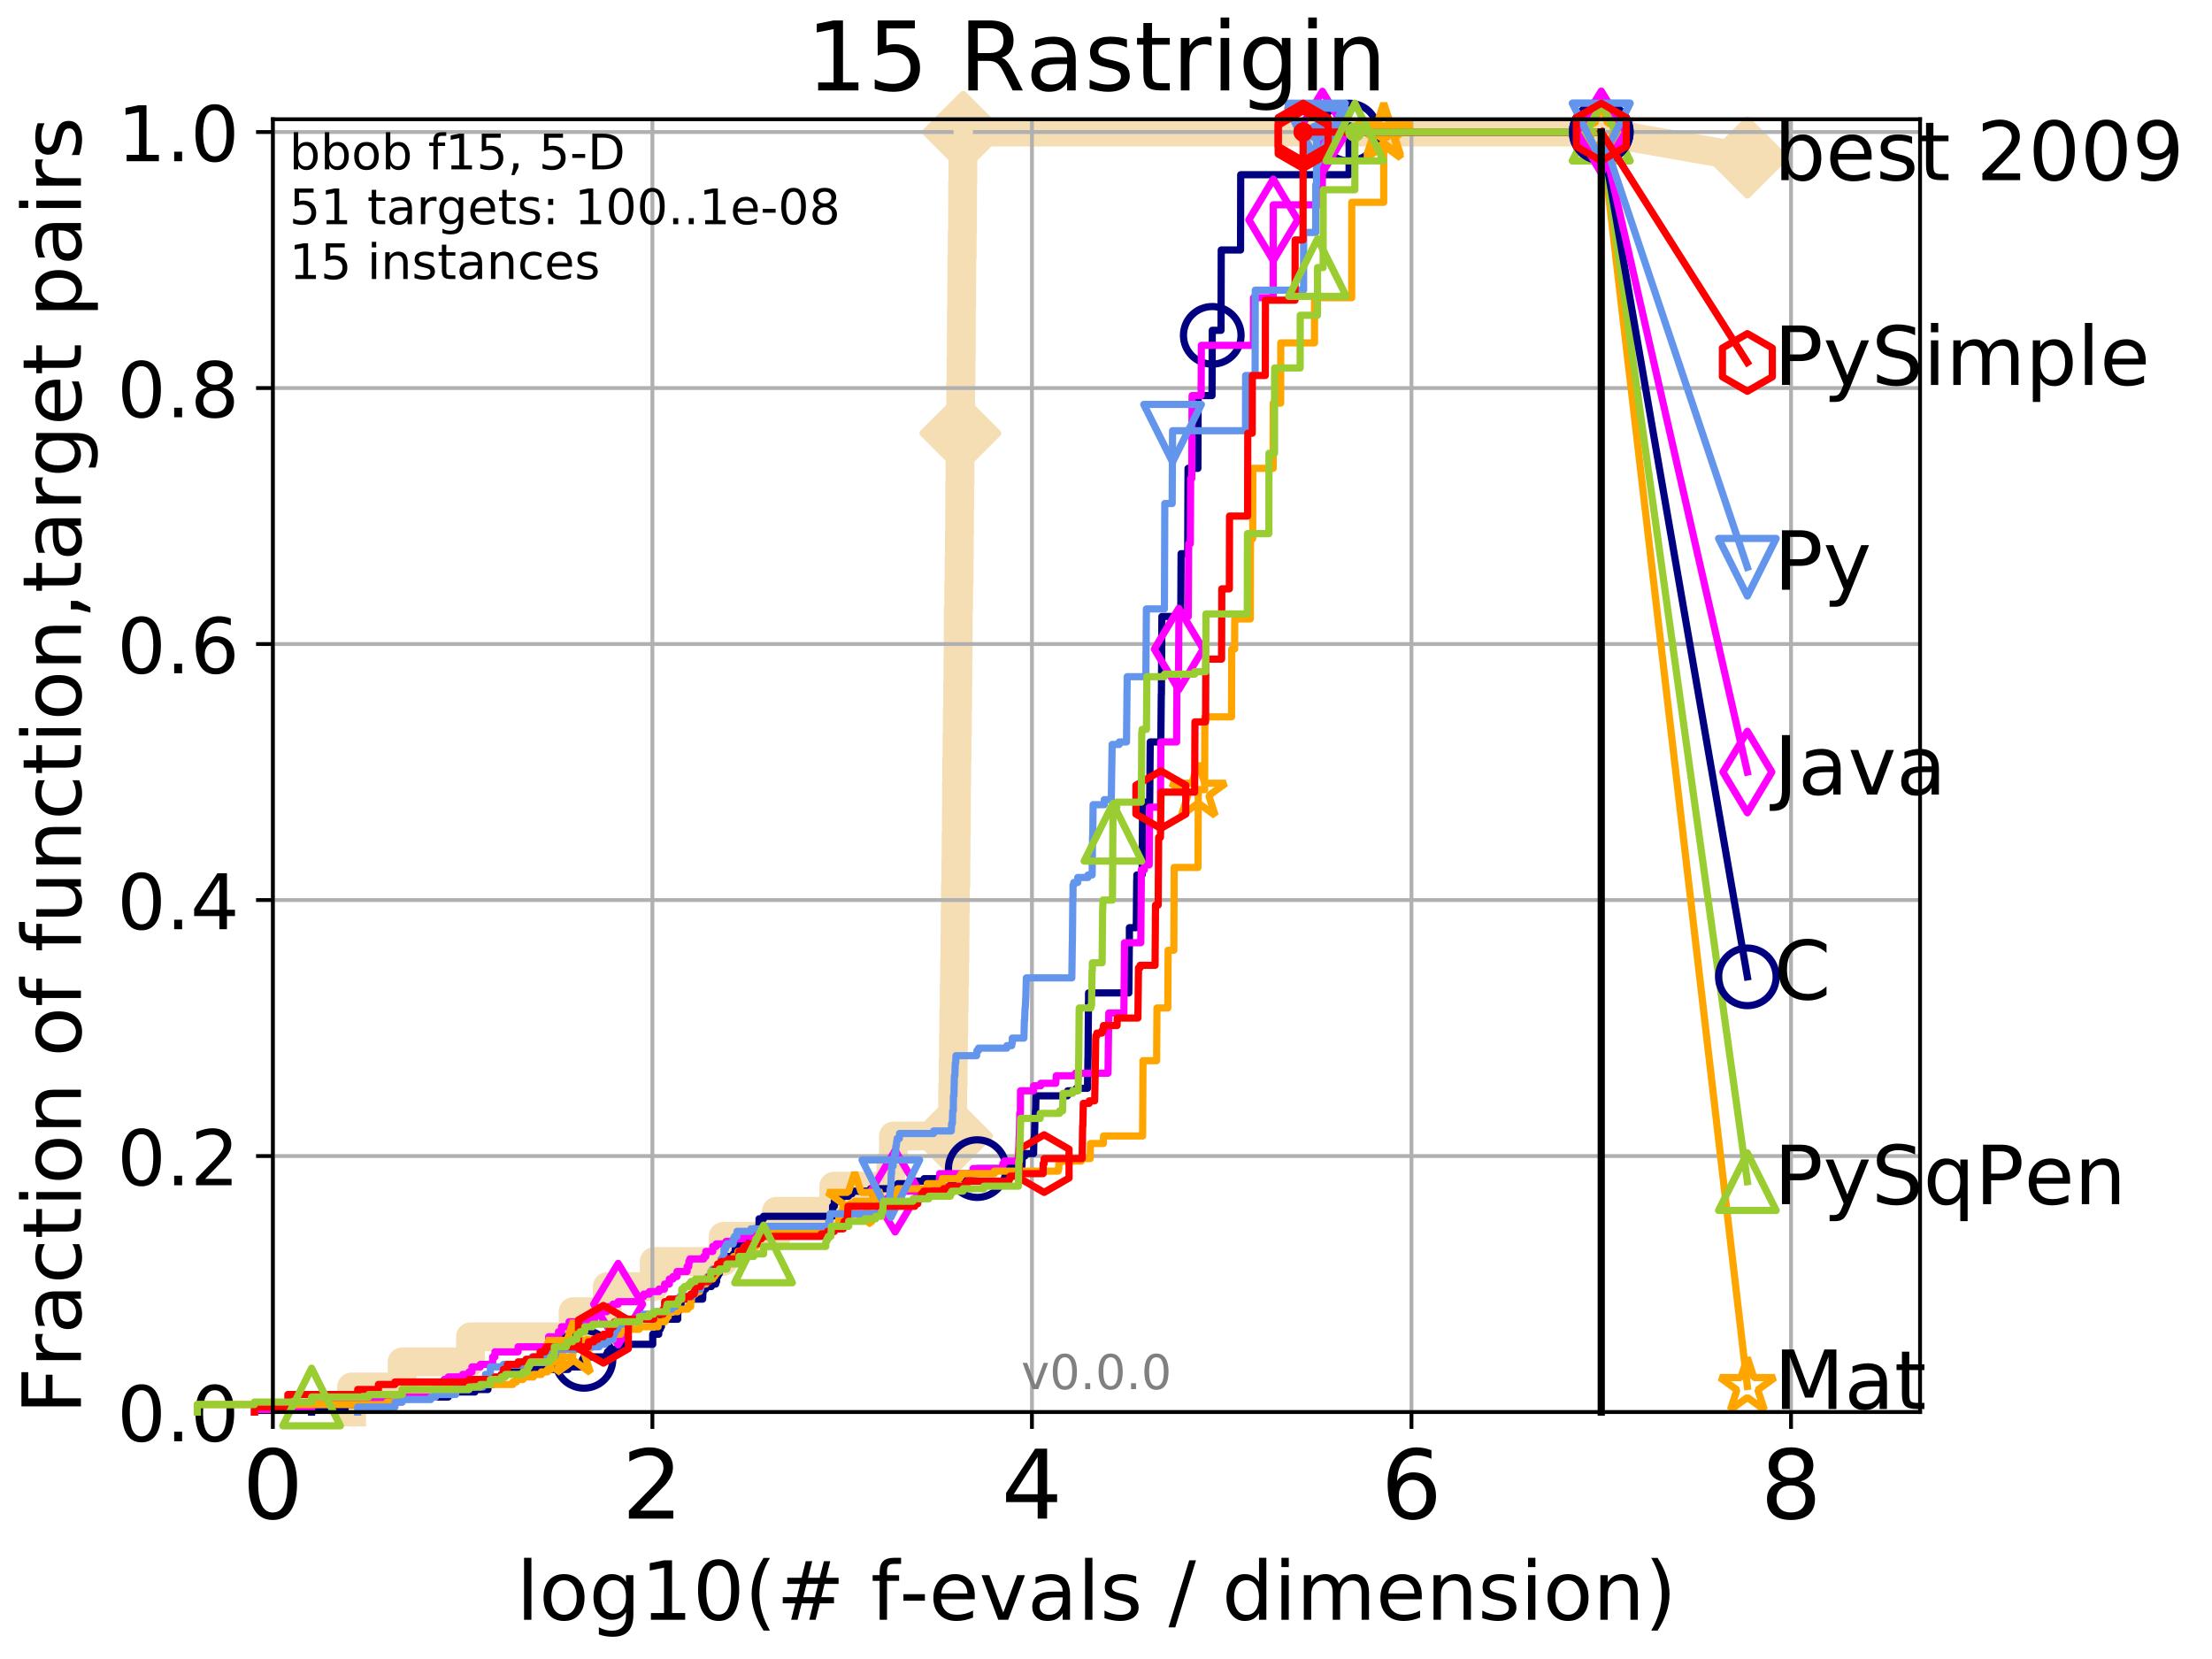 <?xml version="1.0" encoding="utf-8" standalone="no"?>
<!DOCTYPE svg PUBLIC "-//W3C//DTD SVG 1.1//EN"
  "http://www.w3.org/Graphics/SVG/1.1/DTD/svg11.dtd">
<!-- Created with matplotlib (http://matplotlib.org/) -->
<svg height="345.6pt" version="1.1" viewBox="0 0 460.8 345.6" width="460.8pt" xmlns="http://www.w3.org/2000/svg" xmlns:xlink="http://www.w3.org/1999/xlink">
 <defs>
  <style type="text/css">
*{stroke-linecap:butt;stroke-linejoin:round;}
  </style>
 </defs>
 <g id="figure_1">
  <g id="patch_1">
   <path d="M 0 345.6 
L 460.8 345.6 
L 460.8 0 
L 0 0 
z
" style="fill:#ffffff;"/>
  </g>
  <g id="axes_1">
   <g id="patch_2">
    <path d="M 56.84 294.16 
L 399.984 294.16 
L 399.984 24.84 
L 56.84 24.84 
z
" style="fill:#ffffff;"/>
   </g>
   <g id="line2d_1">
    <path d="M 73.245 294.16 
L 73.245 288.932 
L 83.771 288.932 
L 83.771 283.703 
L 98.009 283.703 
L 98.009 278.475 
L 119.383 278.475 
L 119.383 273.246 
L 126.494 273.246 
L 126.494 268.018 
L 136.279 268.018 
L 136.279 262.789 
L 150.648 262.789 
L 150.648 257.561 
L 161.736 257.561 
L 161.736 252.332 
L 173.694 252.332 
L 173.694 247.104 
L 185.564 247.104 
L 185.564 241.875 
L 186.111 241.875 
L 186.111 236.647 
L 198.333 236.647 
L 198.333 231.418 
L 198.46 231.418 
L 198.46 226.19 
L 198.558 226.19 
L 198.558 220.961 
L 198.623 220.961 
L 198.623 215.733 
L 198.689 215.733 
L 198.689 210.504 
L 198.77 210.504 
L 198.77 205.276 
L 198.856 205.276 
L 198.856 200.047 
L 198.933 200.047 
L 198.933 194.819 
L 198.971 194.819 
L 198.971 189.59 
L 199.017 189.59 
L 199.017 184.362 
L 199.118 184.362 
L 199.118 179.133 
L 199.158 179.133 
L 199.158 173.905 
L 199.215 173.905 
L 199.215 168.676 
L 199.242 168.676 
L 199.242 163.448 
L 199.302 163.448 
L 199.302 158.219 
L 199.366 158.219 
L 199.366 152.991 
L 199.433 152.991 
L 199.433 147.762 
L 199.49 147.762 
L 199.49 142.534 
L 199.546 142.534 
L 199.546 137.305 
L 199.594 137.305 
L 199.594 132.077 
L 199.619 132.077 
L 199.619 126.848 
L 199.708 126.848 
L 199.708 121.62 
L 199.783 121.62 
L 199.783 116.391 
L 199.838 116.391 
L 199.838 111.163 
L 199.887 111.163 
L 199.887 105.934 
L 199.925 105.934 
L 199.925 100.706 
L 199.986 100.706 
L 199.986 95.477 
L 200.061 95.477 
L 200.061 90.249 
L 200.075 90.249 
L 200.075 85.02 
L 200.131 85.02 
L 200.131 79.792 
L 200.197 79.792 
L 200.197 74.563 
L 200.252 74.563 
L 200.252 69.335 
L 200.27 69.335 
L 200.27 64.106 
L 200.327 64.106 
L 200.327 58.878 
L 200.368 58.878 
L 200.368 53.649 
L 200.447 53.649 
L 200.447 48.421 
L 200.511 48.421 
L 200.511 43.192 
L 200.526 43.192 
L 200.526 37.964 
L 200.592 37.964 
L 200.592 32.735 
L 200.649 32.735 
L 200.649 27.507 
L 333.569 27.507 
" style="fill:none;stroke:#f5deb3;stroke-linecap:square;stroke-width:6;"/>
   </g>
   <g id="line2d_2">
    <defs>
     <path d="M -0 7.778 
L 7.778 0 
L 0 -7.778 
L -7.778 -0 
z
" id="m29ff721465" style="stroke:#f5deb3;stroke-linejoin:miter;stroke-width:1.5;"/>
    </defs>
    <g>
     <use style="fill:#f5deb3;stroke:#f5deb3;stroke-linejoin:miter;stroke-width:1.5;" x="198.333" xlink:href="#m29ff721465" y="236.647"/>
     <use style="fill:#f5deb3;stroke:#f5deb3;stroke-linejoin:miter;stroke-width:1.5;" x="200.061" xlink:href="#m29ff721465" y="90.249"/>
     <use style="fill:#f5deb3;stroke:#f5deb3;stroke-linejoin:miter;stroke-width:1.5;" x="200.649" xlink:href="#m29ff721465" y="27.507"/>
     <use style="fill:#f5deb3;stroke:#f5deb3;stroke-linejoin:miter;stroke-width:1.5;" x="200.649" xlink:href="#m29ff721465" y="27.507"/>
     <use style="fill:#f5deb3;stroke:#f5deb3;stroke-linejoin:miter;stroke-width:1.5;" x="333.569" xlink:href="#m29ff721465" y="27.507"/>
    </g>
   </g>
   <g id="line2d_3">
    <path style="fill:none;stroke:#f5deb3;stroke-linecap:square;stroke-width:6;"/>
    <g/>
   </g>
   <g id="line2d_4">
    <path d="M 333.569 27.507 
L 364.009 32.84 
" style="fill:none;stroke:#f5deb3;stroke-linecap:square;stroke-width:6;"/>
    <g>
     <use style="fill:#f5deb3;stroke:#f5deb3;stroke-linejoin:miter;stroke-width:1.5;" x="333.569" xlink:href="#m29ff721465" y="27.507"/>
     <use style="fill:#f5deb3;stroke:#f5deb3;stroke-linejoin:miter;stroke-width:1.5;" x="364.009" xlink:href="#m29ff721465" y="32.84"/>
    </g>
   </g>
   <g id="matplotlib.axis_1">
    <g id="xtick_1">
     <g id="line2d_5">
      <path clip-path="url(#p51fbadc45e)" d="M 56.84 294.16 
L 56.84 24.84 
" style="fill:none;stroke:#b0b0b0;stroke-linecap:square;stroke-width:0.8;"/>
     </g>
     <g id="line2d_6">
      <defs>
       <path d="M 0 0 
L 0 3.5 
" id="mb57e97d07f" style="stroke:#000000;stroke-width:0.8;"/>
      </defs>
      <g>
       <use style="stroke:#000000;stroke-width:0.8;" x="56.84" xlink:href="#mb57e97d07f" y="294.16"/>
      </g>
     </g>
     <g id="text_1">
      <!-- 0 -->
      <defs>
       <path d="M 31.781 66.406 
Q 24.172 66.406 20.328 58.906 
Q 16.5 51.422 16.5 36.375 
Q 16.5 21.391 20.328 13.891 
Q 24.172 6.391 31.781 6.391 
Q 39.453 6.391 43.281 13.891 
Q 47.125 21.391 47.125 36.375 
Q 47.125 51.422 43.281 58.906 
Q 39.453 66.406 31.781 66.406 
z
M 31.781 74.219 
Q 44.047 74.219 50.516 64.516 
Q 56.984 54.828 56.984 36.375 
Q 56.984 17.969 50.516 8.266 
Q 44.047 -1.422 31.781 -1.422 
Q 19.531 -1.422 13.062 8.266 
Q 6.594 17.969 6.594 36.375 
Q 6.594 54.828 13.062 64.516 
Q 19.531 74.219 31.781 74.219 
z
" id="DejaVuSans-30"/>
      </defs>
      <g transform="translate(50.477 316.357)scale(0.2 -0.2)">
       <use xlink:href="#DejaVuSans-30"/>
      </g>
     </g>
    </g>
    <g id="xtick_2">
     <g id="line2d_7">
      <path clip-path="url(#p51fbadc45e)" d="M 135.905 294.16 
L 135.905 24.84 
" style="fill:none;stroke:#b0b0b0;stroke-linecap:square;stroke-width:0.8;"/>
     </g>
     <g id="line2d_8">
      <g>
       <use style="stroke:#000000;stroke-width:0.8;" x="135.905" xlink:href="#mb57e97d07f" y="294.16"/>
      </g>
     </g>
     <g id="text_2">
      <!-- 2 -->
      <defs>
       <path d="M 19.188 8.297 
L 53.609 8.297 
L 53.609 0 
L 7.328 0 
L 7.328 8.297 
Q 12.938 14.109 22.625 23.891 
Q 32.328 33.688 34.812 36.531 
Q 39.547 41.844 41.422 45.531 
Q 43.312 49.219 43.312 52.781 
Q 43.312 58.594 39.234 62.25 
Q 35.156 65.922 28.609 65.922 
Q 23.969 65.922 18.812 64.312 
Q 13.672 62.703 7.812 59.422 
L 7.812 69.391 
Q 13.766 71.781 18.938 73 
Q 24.125 74.219 28.422 74.219 
Q 39.75 74.219 46.484 68.547 
Q 53.219 62.891 53.219 53.422 
Q 53.219 48.922 51.531 44.891 
Q 49.859 40.875 45.406 35.406 
Q 44.188 33.984 37.641 27.219 
Q 31.109 20.453 19.188 8.297 
z
" id="DejaVuSans-32"/>
      </defs>
      <g transform="translate(129.543 316.357)scale(0.2 -0.2)">
       <use xlink:href="#DejaVuSans-32"/>
      </g>
     </g>
    </g>
    <g id="xtick_3">
     <g id="line2d_9">
      <path clip-path="url(#p51fbadc45e)" d="M 214.971 294.16 
L 214.971 24.84 
" style="fill:none;stroke:#b0b0b0;stroke-linecap:square;stroke-width:0.8;"/>
     </g>
     <g id="line2d_10">
      <g>
       <use style="stroke:#000000;stroke-width:0.8;" x="214.971" xlink:href="#mb57e97d07f" y="294.16"/>
      </g>
     </g>
     <g id="text_3">
      <!-- 4 -->
      <defs>
       <path d="M 37.797 64.312 
L 12.891 25.391 
L 37.797 25.391 
z
M 35.203 72.906 
L 47.609 72.906 
L 47.609 25.391 
L 58.016 25.391 
L 58.016 17.188 
L 47.609 17.188 
L 47.609 0 
L 37.797 0 
L 37.797 17.188 
L 4.891 17.188 
L 4.891 26.703 
z
" id="DejaVuSans-34"/>
      </defs>
      <g transform="translate(208.608 316.357)scale(0.2 -0.2)">
       <use xlink:href="#DejaVuSans-34"/>
      </g>
     </g>
    </g>
    <g id="xtick_4">
     <g id="line2d_11">
      <path clip-path="url(#p51fbadc45e)" d="M 294.036 294.16 
L 294.036 24.84 
" style="fill:none;stroke:#b0b0b0;stroke-linecap:square;stroke-width:0.8;"/>
     </g>
     <g id="line2d_12">
      <g>
       <use style="stroke:#000000;stroke-width:0.8;" x="294.036" xlink:href="#mb57e97d07f" y="294.16"/>
      </g>
     </g>
     <g id="text_4">
      <!-- 6 -->
      <defs>
       <path d="M 33.016 40.375 
Q 26.375 40.375 22.484 35.828 
Q 18.609 31.297 18.609 23.391 
Q 18.609 15.531 22.484 10.953 
Q 26.375 6.391 33.016 6.391 
Q 39.656 6.391 43.531 10.953 
Q 47.406 15.531 47.406 23.391 
Q 47.406 31.297 43.531 35.828 
Q 39.656 40.375 33.016 40.375 
z
M 52.594 71.297 
L 52.594 62.312 
Q 48.875 64.062 45.094 64.984 
Q 41.312 65.922 37.594 65.922 
Q 27.828 65.922 22.672 59.328 
Q 17.531 52.734 16.797 39.406 
Q 19.672 43.656 24.016 45.922 
Q 28.375 48.188 33.594 48.188 
Q 44.578 48.188 50.953 41.516 
Q 57.328 34.859 57.328 23.391 
Q 57.328 12.156 50.688 5.359 
Q 44.047 -1.422 33.016 -1.422 
Q 20.359 -1.422 13.672 8.266 
Q 6.984 17.969 6.984 36.375 
Q 6.984 53.656 15.188 63.938 
Q 23.391 74.219 37.203 74.219 
Q 40.922 74.219 44.703 73.484 
Q 48.484 72.75 52.594 71.297 
z
" id="DejaVuSans-36"/>
      </defs>
      <g transform="translate(287.674 316.357)scale(0.2 -0.2)">
       <use xlink:href="#DejaVuSans-36"/>
      </g>
     </g>
    </g>
    <g id="xtick_5">
     <g id="line2d_13">
      <path clip-path="url(#p51fbadc45e)" d="M 373.102 294.16 
L 373.102 24.84 
" style="fill:none;stroke:#b0b0b0;stroke-linecap:square;stroke-width:0.8;"/>
     </g>
     <g id="line2d_14">
      <g>
       <use style="stroke:#000000;stroke-width:0.8;" x="373.102" xlink:href="#mb57e97d07f" y="294.16"/>
      </g>
     </g>
     <g id="text_5">
      <!-- 8 -->
      <defs>
       <path d="M 31.781 34.625 
Q 24.75 34.625 20.719 30.859 
Q 16.703 27.094 16.703 20.516 
Q 16.703 13.922 20.719 10.156 
Q 24.75 6.391 31.781 6.391 
Q 38.812 6.391 42.859 10.172 
Q 46.922 13.969 46.922 20.516 
Q 46.922 27.094 42.891 30.859 
Q 38.875 34.625 31.781 34.625 
z
M 21.922 38.812 
Q 15.578 40.375 12.031 44.719 
Q 8.5 49.078 8.5 55.328 
Q 8.5 64.062 14.719 69.141 
Q 20.953 74.219 31.781 74.219 
Q 42.672 74.219 48.875 69.141 
Q 55.078 64.062 55.078 55.328 
Q 55.078 49.078 51.531 44.719 
Q 48 40.375 41.703 38.812 
Q 48.828 37.156 52.797 32.312 
Q 56.781 27.484 56.781 20.516 
Q 56.781 9.906 50.312 4.234 
Q 43.844 -1.422 31.781 -1.422 
Q 19.734 -1.422 13.25 4.234 
Q 6.781 9.906 6.781 20.516 
Q 6.781 27.484 10.781 32.312 
Q 14.797 37.156 21.922 38.812 
z
M 18.312 54.391 
Q 18.312 48.734 21.844 45.562 
Q 25.391 42.391 31.781 42.391 
Q 38.141 42.391 41.719 45.562 
Q 45.312 48.734 45.312 54.391 
Q 45.312 60.062 41.719 63.234 
Q 38.141 66.406 31.781 66.406 
Q 25.391 66.406 21.844 63.234 
Q 18.312 60.062 18.312 54.391 
z
" id="DejaVuSans-38"/>
      </defs>
      <g transform="translate(366.739 316.357)scale(0.2 -0.2)">
       <use xlink:href="#DejaVuSans-38"/>
      </g>
     </g>
    </g>
    <g id="text_6">
     <!-- log10(# f-evals / dimension) -->
     <defs>
      <path d="M 9.422 75.984 
L 18.406 75.984 
L 18.406 0 
L 9.422 0 
z
" id="DejaVuSans-6c"/>
      <path d="M 30.609 48.391 
Q 23.391 48.391 19.188 42.75 
Q 14.984 37.109 14.984 27.297 
Q 14.984 17.484 19.156 11.844 
Q 23.344 6.203 30.609 6.203 
Q 37.797 6.203 41.984 11.859 
Q 46.188 17.531 46.188 27.297 
Q 46.188 37.016 41.984 42.703 
Q 37.797 48.391 30.609 48.391 
z
M 30.609 56 
Q 42.328 56 49.016 48.375 
Q 55.719 40.766 55.719 27.297 
Q 55.719 13.875 49.016 6.219 
Q 42.328 -1.422 30.609 -1.422 
Q 18.844 -1.422 12.172 6.219 
Q 5.516 13.875 5.516 27.297 
Q 5.516 40.766 12.172 48.375 
Q 18.844 56 30.609 56 
z
" id="DejaVuSans-6f"/>
      <path d="M 45.406 27.984 
Q 45.406 37.75 41.375 43.109 
Q 37.359 48.484 30.078 48.484 
Q 22.859 48.484 18.828 43.109 
Q 14.797 37.75 14.797 27.984 
Q 14.797 18.266 18.828 12.891 
Q 22.859 7.516 30.078 7.516 
Q 37.359 7.516 41.375 12.891 
Q 45.406 18.266 45.406 27.984 
z
M 54.391 6.781 
Q 54.391 -7.172 48.188 -13.984 
Q 42 -20.797 29.203 -20.797 
Q 24.469 -20.797 20.266 -20.094 
Q 16.062 -19.391 12.109 -17.922 
L 12.109 -9.188 
Q 16.062 -11.328 19.922 -12.344 
Q 23.781 -13.375 27.781 -13.375 
Q 36.625 -13.375 41.016 -8.766 
Q 45.406 -4.156 45.406 5.172 
L 45.406 9.625 
Q 42.625 4.781 38.281 2.391 
Q 33.938 0 27.875 0 
Q 17.828 0 11.672 7.656 
Q 5.516 15.328 5.516 27.984 
Q 5.516 40.672 11.672 48.328 
Q 17.828 56 27.875 56 
Q 33.938 56 38.281 53.609 
Q 42.625 51.219 45.406 46.391 
L 45.406 54.688 
L 54.391 54.688 
z
" id="DejaVuSans-67"/>
      <path d="M 12.406 8.297 
L 28.516 8.297 
L 28.516 63.922 
L 10.984 60.406 
L 10.984 69.391 
L 28.422 72.906 
L 38.281 72.906 
L 38.281 8.297 
L 54.391 8.297 
L 54.391 0 
L 12.406 0 
z
" id="DejaVuSans-31"/>
      <path d="M 31 75.875 
Q 24.469 64.656 21.281 53.656 
Q 18.109 42.672 18.109 31.391 
Q 18.109 20.125 21.312 9.062 
Q 24.516 -2 31 -13.188 
L 23.188 -13.188 
Q 15.875 -1.703 12.234 9.375 
Q 8.594 20.453 8.594 31.391 
Q 8.594 42.281 12.203 53.312 
Q 15.828 64.359 23.188 75.875 
z
" id="DejaVuSans-28"/>
      <path d="M 51.125 44 
L 36.922 44 
L 32.812 27.688 
L 47.125 27.688 
z
M 43.797 71.781 
L 38.719 51.516 
L 52.984 51.516 
L 58.109 71.781 
L 65.922 71.781 
L 60.891 51.516 
L 76.125 51.516 
L 76.125 44 
L 58.984 44 
L 54.984 27.688 
L 70.516 27.688 
L 70.516 20.219 
L 53.078 20.219 
L 48 0 
L 40.188 0 
L 45.219 20.219 
L 30.906 20.219 
L 25.875 0 
L 18.016 0 
L 23.094 20.219 
L 7.719 20.219 
L 7.719 27.688 
L 24.906 27.688 
L 29 44 
L 13.281 44 
L 13.281 51.516 
L 30.906 51.516 
L 35.891 71.781 
z
" id="DejaVuSans-23"/>
      <path id="DejaVuSans-20"/>
      <path d="M 37.109 75.984 
L 37.109 68.5 
L 28.516 68.5 
Q 23.688 68.5 21.797 66.547 
Q 19.922 64.594 19.922 59.516 
L 19.922 54.688 
L 34.719 54.688 
L 34.719 47.703 
L 19.922 47.703 
L 19.922 0 
L 10.891 0 
L 10.891 47.703 
L 2.297 47.703 
L 2.297 54.688 
L 10.891 54.688 
L 10.891 58.5 
Q 10.891 67.625 15.141 71.797 
Q 19.391 75.984 28.609 75.984 
z
" id="DejaVuSans-66"/>
      <path d="M 4.891 31.391 
L 31.203 31.391 
L 31.203 23.391 
L 4.891 23.391 
z
" id="DejaVuSans-2d"/>
      <path d="M 56.203 29.594 
L 56.203 25.203 
L 14.891 25.203 
Q 15.484 15.922 20.484 11.062 
Q 25.484 6.203 34.422 6.203 
Q 39.594 6.203 44.453 7.469 
Q 49.312 8.734 54.109 11.281 
L 54.109 2.781 
Q 49.266 0.734 44.188 -0.344 
Q 39.109 -1.422 33.891 -1.422 
Q 20.797 -1.422 13.156 6.188 
Q 5.516 13.812 5.516 26.812 
Q 5.516 40.234 12.766 48.109 
Q 20.016 56 32.328 56 
Q 43.359 56 49.781 48.891 
Q 56.203 41.797 56.203 29.594 
z
M 47.219 32.234 
Q 47.125 39.594 43.094 43.984 
Q 39.062 48.391 32.422 48.391 
Q 24.906 48.391 20.391 44.141 
Q 15.875 39.891 15.188 32.172 
z
" id="DejaVuSans-65"/>
      <path d="M 2.984 54.688 
L 12.5 54.688 
L 29.594 8.797 
L 46.688 54.688 
L 56.203 54.688 
L 35.688 0 
L 23.484 0 
z
" id="DejaVuSans-76"/>
      <path d="M 34.281 27.484 
Q 23.391 27.484 19.188 25 
Q 14.984 22.516 14.984 16.5 
Q 14.984 11.719 18.141 8.906 
Q 21.297 6.109 26.703 6.109 
Q 34.188 6.109 38.703 11.406 
Q 43.219 16.703 43.219 25.484 
L 43.219 27.484 
z
M 52.203 31.203 
L 52.203 0 
L 43.219 0 
L 43.219 8.297 
Q 40.141 3.328 35.547 0.953 
Q 30.953 -1.422 24.312 -1.422 
Q 15.922 -1.422 10.953 3.297 
Q 6 8.016 6 15.922 
Q 6 25.141 12.172 29.828 
Q 18.359 34.516 30.609 34.516 
L 43.219 34.516 
L 43.219 35.406 
Q 43.219 41.609 39.141 45 
Q 35.062 48.391 27.688 48.391 
Q 23 48.391 18.547 47.266 
Q 14.109 46.141 10.016 43.891 
L 10.016 52.203 
Q 14.938 54.109 19.578 55.047 
Q 24.219 56 28.609 56 
Q 40.484 56 46.344 49.844 
Q 52.203 43.703 52.203 31.203 
z
" id="DejaVuSans-61"/>
      <path d="M 44.281 53.078 
L 44.281 44.578 
Q 40.484 46.531 36.375 47.5 
Q 32.281 48.484 27.875 48.484 
Q 21.188 48.484 17.844 46.438 
Q 14.5 44.391 14.5 40.281 
Q 14.5 37.156 16.891 35.375 
Q 19.281 33.594 26.516 31.984 
L 29.594 31.297 
Q 39.156 29.25 43.188 25.516 
Q 47.219 21.781 47.219 15.094 
Q 47.219 7.469 41.188 3.016 
Q 35.156 -1.422 24.609 -1.422 
Q 20.219 -1.422 15.453 -0.562 
Q 10.688 0.297 5.422 2 
L 5.422 11.281 
Q 10.406 8.688 15.234 7.391 
Q 20.062 6.109 24.812 6.109 
Q 31.156 6.109 34.562 8.281 
Q 37.984 10.453 37.984 14.406 
Q 37.984 18.062 35.516 20.016 
Q 33.062 21.969 24.703 23.781 
L 21.578 24.516 
Q 13.234 26.266 9.516 29.906 
Q 5.812 33.547 5.812 39.891 
Q 5.812 47.609 11.281 51.797 
Q 16.75 56 26.812 56 
Q 31.781 56 36.172 55.266 
Q 40.578 54.547 44.281 53.078 
z
" id="DejaVuSans-73"/>
      <path d="M 25.391 72.906 
L 33.688 72.906 
L 8.297 -9.281 
L 0 -9.281 
z
" id="DejaVuSans-2f"/>
      <path d="M 45.406 46.391 
L 45.406 75.984 
L 54.391 75.984 
L 54.391 0 
L 45.406 0 
L 45.406 8.203 
Q 42.578 3.328 38.25 0.953 
Q 33.938 -1.422 27.875 -1.422 
Q 17.969 -1.422 11.734 6.484 
Q 5.516 14.406 5.516 27.297 
Q 5.516 40.188 11.734 48.094 
Q 17.969 56 27.875 56 
Q 33.938 56 38.25 53.625 
Q 42.578 51.266 45.406 46.391 
z
M 14.797 27.297 
Q 14.797 17.391 18.875 11.75 
Q 22.953 6.109 30.078 6.109 
Q 37.203 6.109 41.297 11.75 
Q 45.406 17.391 45.406 27.297 
Q 45.406 37.203 41.297 42.844 
Q 37.203 48.484 30.078 48.484 
Q 22.953 48.484 18.875 42.844 
Q 14.797 37.203 14.797 27.297 
z
" id="DejaVuSans-64"/>
      <path d="M 9.422 54.688 
L 18.406 54.688 
L 18.406 0 
L 9.422 0 
z
M 9.422 75.984 
L 18.406 75.984 
L 18.406 64.594 
L 9.422 64.594 
z
" id="DejaVuSans-69"/>
      <path d="M 52 44.188 
Q 55.375 50.25 60.062 53.125 
Q 64.75 56 71.094 56 
Q 79.641 56 84.281 50.016 
Q 88.922 44.047 88.922 33.016 
L 88.922 0 
L 79.891 0 
L 79.891 32.719 
Q 79.891 40.578 77.094 44.375 
Q 74.312 48.188 68.609 48.188 
Q 61.625 48.188 57.562 43.547 
Q 53.516 38.922 53.516 30.906 
L 53.516 0 
L 44.484 0 
L 44.484 32.719 
Q 44.484 40.625 41.703 44.406 
Q 38.922 48.188 33.109 48.188 
Q 26.219 48.188 22.156 43.531 
Q 18.109 38.875 18.109 30.906 
L 18.109 0 
L 9.078 0 
L 9.078 54.688 
L 18.109 54.688 
L 18.109 46.188 
Q 21.188 51.219 25.484 53.609 
Q 29.781 56 35.688 56 
Q 41.656 56 45.828 52.969 
Q 50 49.953 52 44.188 
z
" id="DejaVuSans-6d"/>
      <path d="M 54.891 33.016 
L 54.891 0 
L 45.906 0 
L 45.906 32.719 
Q 45.906 40.484 42.875 44.328 
Q 39.844 48.188 33.797 48.188 
Q 26.516 48.188 22.312 43.547 
Q 18.109 38.922 18.109 30.906 
L 18.109 0 
L 9.078 0 
L 9.078 54.688 
L 18.109 54.688 
L 18.109 46.188 
Q 21.344 51.125 25.703 53.562 
Q 30.078 56 35.797 56 
Q 45.219 56 50.047 50.172 
Q 54.891 44.344 54.891 33.016 
z
" id="DejaVuSans-6e"/>
      <path d="M 8.016 75.875 
L 15.828 75.875 
Q 23.141 64.359 26.781 53.312 
Q 30.422 42.281 30.422 31.391 
Q 30.422 20.453 26.781 9.375 
Q 23.141 -1.703 15.828 -13.188 
L 8.016 -13.188 
Q 14.5 -2 17.703 9.062 
Q 20.906 20.125 20.906 31.391 
Q 20.906 42.672 17.703 53.656 
Q 14.5 64.656 8.016 75.875 
z
" id="DejaVuSans-29"/>
     </defs>
     <g transform="translate(107.571 337.434)scale(0.17 -0.17)">
      <use xlink:href="#DejaVuSans-6c"/>
      <use x="27.783" xlink:href="#DejaVuSans-6f"/>
      <use x="88.965" xlink:href="#DejaVuSans-67"/>
      <use x="152.441" xlink:href="#DejaVuSans-31"/>
      <use x="216.064" xlink:href="#DejaVuSans-30"/>
      <use x="279.688" xlink:href="#DejaVuSans-28"/>
      <use x="318.701" xlink:href="#DejaVuSans-23"/>
      <use x="402.49" xlink:href="#DejaVuSans-20"/>
      <use x="434.277" xlink:href="#DejaVuSans-66"/>
      <use x="469.404" xlink:href="#DejaVuSans-2d"/>
      <use x="505.488" xlink:href="#DejaVuSans-65"/>
      <use x="567.012" xlink:href="#DejaVuSans-76"/>
      <use x="626.191" xlink:href="#DejaVuSans-61"/>
      <use x="687.471" xlink:href="#DejaVuSans-6c"/>
      <use x="715.254" xlink:href="#DejaVuSans-73"/>
      <use x="767.354" xlink:href="#DejaVuSans-20"/>
      <use x="799.141" xlink:href="#DejaVuSans-2f"/>
      <use x="832.832" xlink:href="#DejaVuSans-20"/>
      <use x="864.619" xlink:href="#DejaVuSans-64"/>
      <use x="928.096" xlink:href="#DejaVuSans-69"/>
      <use x="955.879" xlink:href="#DejaVuSans-6d"/>
      <use x="1053.291" xlink:href="#DejaVuSans-65"/>
      <use x="1114.814" xlink:href="#DejaVuSans-6e"/>
      <use x="1178.193" xlink:href="#DejaVuSans-73"/>
      <use x="1230.293" xlink:href="#DejaVuSans-69"/>
      <use x="1258.076" xlink:href="#DejaVuSans-6f"/>
      <use x="1319.258" xlink:href="#DejaVuSans-6e"/>
      <use x="1382.637" xlink:href="#DejaVuSans-29"/>
     </g>
    </g>
   </g>
   <g id="matplotlib.axis_2">
    <g id="ytick_1">
     <g id="line2d_15">
      <path clip-path="url(#p51fbadc45e)" d="M 56.84 294.16 
L 399.984 294.16 
" style="fill:none;stroke:#b0b0b0;stroke-linecap:square;stroke-width:0.8;"/>
     </g>
     <g id="line2d_16">
      <defs>
       <path d="M 0 0 
L -3.5 0 
" id="mbcf6dd57ad" style="stroke:#000000;stroke-width:0.8;"/>
      </defs>
      <g>
       <use style="stroke:#000000;stroke-width:0.8;" x="56.84" xlink:href="#mbcf6dd57ad" y="294.16"/>
      </g>
     </g>
     <g id="text_7">
      <!-- 0.0 -->
      <defs>
       <path d="M 10.688 12.406 
L 21 12.406 
L 21 0 
L 10.688 0 
z
" id="DejaVuSans-2e"/>
      </defs>
      <g transform="translate(24.395 300.239)scale(0.16 -0.16)">
       <use xlink:href="#DejaVuSans-30"/>
       <use x="63.623" xlink:href="#DejaVuSans-2e"/>
       <use x="95.41" xlink:href="#DejaVuSans-30"/>
      </g>
     </g>
    </g>
    <g id="ytick_2">
     <g id="line2d_17">
      <path clip-path="url(#p51fbadc45e)" d="M 56.84 240.829 
L 399.984 240.829 
" style="fill:none;stroke:#b0b0b0;stroke-linecap:square;stroke-width:0.8;"/>
     </g>
     <g id="line2d_18">
      <g>
       <use style="stroke:#000000;stroke-width:0.8;" x="56.84" xlink:href="#mbcf6dd57ad" y="240.829"/>
      </g>
     </g>
     <g id="text_8">
      <!-- 0.2 -->
      <g transform="translate(24.395 246.908)scale(0.16 -0.16)">
       <use xlink:href="#DejaVuSans-30"/>
       <use x="63.623" xlink:href="#DejaVuSans-2e"/>
       <use x="95.41" xlink:href="#DejaVuSans-32"/>
      </g>
     </g>
    </g>
    <g id="ytick_3">
     <g id="line2d_19">
      <path clip-path="url(#p51fbadc45e)" d="M 56.84 187.499 
L 399.984 187.499 
" style="fill:none;stroke:#b0b0b0;stroke-linecap:square;stroke-width:0.8;"/>
     </g>
     <g id="line2d_20">
      <g>
       <use style="stroke:#000000;stroke-width:0.8;" x="56.84" xlink:href="#mbcf6dd57ad" y="187.499"/>
      </g>
     </g>
     <g id="text_9">
      <!-- 0.4 -->
      <g transform="translate(24.395 193.577)scale(0.16 -0.16)">
       <use xlink:href="#DejaVuSans-30"/>
       <use x="63.623" xlink:href="#DejaVuSans-2e"/>
       <use x="95.41" xlink:href="#DejaVuSans-34"/>
      </g>
     </g>
    </g>
    <g id="ytick_4">
     <g id="line2d_21">
      <path clip-path="url(#p51fbadc45e)" d="M 56.84 134.168 
L 399.984 134.168 
" style="fill:none;stroke:#b0b0b0;stroke-linecap:square;stroke-width:0.8;"/>
     </g>
     <g id="line2d_22">
      <g>
       <use style="stroke:#000000;stroke-width:0.8;" x="56.84" xlink:href="#mbcf6dd57ad" y="134.168"/>
      </g>
     </g>
     <g id="text_10">
      <!-- 0.6 -->
      <g transform="translate(24.395 140.247)scale(0.16 -0.16)">
       <use xlink:href="#DejaVuSans-30"/>
       <use x="63.623" xlink:href="#DejaVuSans-2e"/>
       <use x="95.41" xlink:href="#DejaVuSans-36"/>
      </g>
     </g>
    </g>
    <g id="ytick_5">
     <g id="line2d_23">
      <path clip-path="url(#p51fbadc45e)" d="M 56.84 80.837 
L 399.984 80.837 
" style="fill:none;stroke:#b0b0b0;stroke-linecap:square;stroke-width:0.8;"/>
     </g>
     <g id="line2d_24">
      <g>
       <use style="stroke:#000000;stroke-width:0.8;" x="56.84" xlink:href="#mbcf6dd57ad" y="80.837"/>
      </g>
     </g>
     <g id="text_11">
      <!-- 0.8 -->
      <g transform="translate(24.395 86.916)scale(0.16 -0.16)">
       <use xlink:href="#DejaVuSans-30"/>
       <use x="63.623" xlink:href="#DejaVuSans-2e"/>
       <use x="95.41" xlink:href="#DejaVuSans-38"/>
      </g>
     </g>
    </g>
    <g id="ytick_6">
     <g id="line2d_25">
      <path clip-path="url(#p51fbadc45e)" d="M 56.84 27.507 
L 399.984 27.507 
" style="fill:none;stroke:#b0b0b0;stroke-linecap:square;stroke-width:0.8;"/>
     </g>
     <g id="line2d_26">
      <g>
       <use style="stroke:#000000;stroke-width:0.8;" x="56.84" xlink:href="#mbcf6dd57ad" y="27.507"/>
      </g>
     </g>
     <g id="text_12">
      <!-- 1.0 -->
      <g transform="translate(24.395 33.585)scale(0.16 -0.16)">
       <use xlink:href="#DejaVuSans-31"/>
       <use x="63.623" xlink:href="#DejaVuSans-2e"/>
       <use x="95.41" xlink:href="#DejaVuSans-30"/>
      </g>
     </g>
    </g>
    <g id="text_13">
     <!-- Fraction of function,target pairs -->
     <defs>
      <path d="M 9.812 72.906 
L 51.703 72.906 
L 51.703 64.594 
L 19.672 64.594 
L 19.672 43.109 
L 48.578 43.109 
L 48.578 34.812 
L 19.672 34.812 
L 19.672 0 
L 9.812 0 
z
" id="DejaVuSans-46"/>
      <path d="M 41.109 46.297 
Q 39.594 47.172 37.812 47.578 
Q 36.031 48 33.891 48 
Q 26.266 48 22.188 43.047 
Q 18.109 38.094 18.109 28.812 
L 18.109 0 
L 9.078 0 
L 9.078 54.688 
L 18.109 54.688 
L 18.109 46.188 
Q 20.953 51.172 25.484 53.578 
Q 30.031 56 36.531 56 
Q 37.453 56 38.578 55.875 
Q 39.703 55.766 41.062 55.516 
z
" id="DejaVuSans-72"/>
      <path d="M 48.781 52.594 
L 48.781 44.188 
Q 44.969 46.297 41.141 47.344 
Q 37.312 48.391 33.406 48.391 
Q 24.656 48.391 19.812 42.844 
Q 14.984 37.312 14.984 27.297 
Q 14.984 17.281 19.812 11.734 
Q 24.656 6.203 33.406 6.203 
Q 37.312 6.203 41.141 7.25 
Q 44.969 8.297 48.781 10.406 
L 48.781 2.094 
Q 45.016 0.344 40.984 -0.531 
Q 36.969 -1.422 32.422 -1.422 
Q 20.062 -1.422 12.781 6.344 
Q 5.516 14.109 5.516 27.297 
Q 5.516 40.672 12.859 48.328 
Q 20.219 56 33.016 56 
Q 37.156 56 41.109 55.141 
Q 45.062 54.297 48.781 52.594 
z
" id="DejaVuSans-63"/>
      <path d="M 18.312 70.219 
L 18.312 54.688 
L 36.812 54.688 
L 36.812 47.703 
L 18.312 47.703 
L 18.312 18.016 
Q 18.312 11.328 20.141 9.422 
Q 21.969 7.516 27.594 7.516 
L 36.812 7.516 
L 36.812 0 
L 27.594 0 
Q 17.188 0 13.234 3.875 
Q 9.281 7.766 9.281 18.016 
L 9.281 47.703 
L 2.688 47.703 
L 2.688 54.688 
L 9.281 54.688 
L 9.281 70.219 
z
" id="DejaVuSans-74"/>
      <path d="M 8.5 21.578 
L 8.5 54.688 
L 17.484 54.688 
L 17.484 21.922 
Q 17.484 14.156 20.5 10.266 
Q 23.531 6.391 29.594 6.391 
Q 36.859 6.391 41.078 11.031 
Q 45.312 15.672 45.312 23.688 
L 45.312 54.688 
L 54.297 54.688 
L 54.297 0 
L 45.312 0 
L 45.312 8.406 
Q 42.047 3.422 37.719 1 
Q 33.406 -1.422 27.688 -1.422 
Q 18.266 -1.422 13.375 4.438 
Q 8.5 10.297 8.5 21.578 
z
M 31.109 56 
z
" id="DejaVuSans-75"/>
      <path d="M 11.719 12.406 
L 22.016 12.406 
L 22.016 4 
L 14.016 -11.625 
L 7.719 -11.625 
L 11.719 4 
z
" id="DejaVuSans-2c"/>
      <path d="M 18.109 8.203 
L 18.109 -20.797 
L 9.078 -20.797 
L 9.078 54.688 
L 18.109 54.688 
L 18.109 46.391 
Q 20.953 51.266 25.266 53.625 
Q 29.594 56 35.594 56 
Q 45.562 56 51.781 48.094 
Q 58.016 40.188 58.016 27.297 
Q 58.016 14.406 51.781 6.484 
Q 45.562 -1.422 35.594 -1.422 
Q 29.594 -1.422 25.266 0.953 
Q 20.953 3.328 18.109 8.203 
z
M 48.688 27.297 
Q 48.688 37.203 44.609 42.844 
Q 40.531 48.484 33.406 48.484 
Q 26.266 48.484 22.188 42.844 
Q 18.109 37.203 18.109 27.297 
Q 18.109 17.391 22.188 11.75 
Q 26.266 6.109 33.406 6.109 
Q 40.531 6.109 44.609 11.75 
Q 48.688 17.391 48.688 27.297 
z
" id="DejaVuSans-70"/>
     </defs>
     <g transform="translate(16.86 294.639)rotate(-90)scale(0.17 -0.17)">
      <use xlink:href="#DejaVuSans-46"/>
      <use x="57.41" xlink:href="#DejaVuSans-72"/>
      <use x="98.523" xlink:href="#DejaVuSans-61"/>
      <use x="159.803" xlink:href="#DejaVuSans-63"/>
      <use x="214.783" xlink:href="#DejaVuSans-74"/>
      <use x="253.992" xlink:href="#DejaVuSans-69"/>
      <use x="281.775" xlink:href="#DejaVuSans-6f"/>
      <use x="342.957" xlink:href="#DejaVuSans-6e"/>
      <use x="406.336" xlink:href="#DejaVuSans-20"/>
      <use x="438.123" xlink:href="#DejaVuSans-6f"/>
      <use x="499.305" xlink:href="#DejaVuSans-66"/>
      <use x="534.51" xlink:href="#DejaVuSans-20"/>
      <use x="566.297" xlink:href="#DejaVuSans-66"/>
      <use x="601.502" xlink:href="#DejaVuSans-75"/>
      <use x="664.881" xlink:href="#DejaVuSans-6e"/>
      <use x="728.26" xlink:href="#DejaVuSans-63"/>
      <use x="783.24" xlink:href="#DejaVuSans-74"/>
      <use x="822.449" xlink:href="#DejaVuSans-69"/>
      <use x="850.232" xlink:href="#DejaVuSans-6f"/>
      <use x="911.414" xlink:href="#DejaVuSans-6e"/>
      <use x="974.793" xlink:href="#DejaVuSans-2c"/>
      <use x="1006.58" xlink:href="#DejaVuSans-74"/>
      <use x="1045.789" xlink:href="#DejaVuSans-61"/>
      <use x="1107.068" xlink:href="#DejaVuSans-72"/>
      <use x="1148.166" xlink:href="#DejaVuSans-67"/>
      <use x="1211.643" xlink:href="#DejaVuSans-65"/>
      <use x="1273.166" xlink:href="#DejaVuSans-74"/>
      <use x="1312.375" xlink:href="#DejaVuSans-20"/>
      <use x="1344.162" xlink:href="#DejaVuSans-70"/>
      <use x="1407.639" xlink:href="#DejaVuSans-61"/>
      <use x="1468.918" xlink:href="#DejaVuSans-69"/>
      <use x="1496.701" xlink:href="#DejaVuSans-72"/>
      <use x="1537.814" xlink:href="#DejaVuSans-73"/>
     </g>
    </g>
   </g>
   <g id="line2d_27">
    <defs>
     <path d="M 0 1.5 
C 0.398 1.5 0.779 1.342 1.061 1.061 
C 1.342 0.779 1.5 0.398 1.5 0 
C 1.5 -0.398 1.342 -0.779 1.061 -1.061 
C 0.779 -1.342 0.398 -1.5 0 -1.5 
C -0.398 -1.5 -0.779 -1.342 -1.061 -1.061 
C -1.342 -0.779 -1.5 -0.398 -1.5 0 
C -1.5 0.398 -1.342 0.779 -1.061 1.061 
C -0.779 1.342 -0.398 1.5 0 1.5 
z
" id="meee3994d65" style="stroke:#f5deb3;"/>
    </defs>
    <g>
     <use style="fill:#f5deb3;stroke:#f5deb3;" x="200.649" xlink:href="#meee3994d65" y="27.507"/>
     <use style="fill:#f5deb3;stroke:#f5deb3;" x="200.649" xlink:href="#meee3994d65" y="27.507"/>
    </g>
   </g>
   <g id="line2d_28">
    <defs>
     <path d="M 0 1.5 
C 0.398 1.5 0.779 1.342 1.061 1.061 
C 1.342 0.779 1.5 0.398 1.5 0 
C 1.5 -0.398 1.342 -0.779 1.061 -1.061 
C 0.779 -1.342 0.398 -1.5 0 -1.5 
C -0.398 -1.5 -0.779 -1.342 -1.061 -1.061 
C -1.342 -0.779 -1.5 -0.398 -1.5 0 
C -1.5 0.398 -1.342 0.779 -1.061 1.061 
C -0.779 1.342 -0.398 1.5 0 1.5 
z
" id="mdef3a9bca5" style="stroke:#000080;"/>
    </defs>
    <g>
     <use style="fill:#000080;stroke:#000080;" x="281.046" xlink:href="#mdef3a9bca5" y="27.507"/>
     <use style="fill:#000080;stroke:#000080;" x="281.046" xlink:href="#mdef3a9bca5" y="27.507"/>
    </g>
   </g>
   <g id="line2d_29">
    <path d="M 64.909 294.16 
L 64.909 293.637 
L 71.871 293.637 
L 71.871 292.591 
L 76.81 292.591 
L 76.81 292.069 
L 82.277 292.069 
L 82.277 291.023 
L 93.379 291.023 
L 93.379 289.977 
L 98.921 289.977 
L 98.921 289.454 
L 101.652 289.454 
L 101.652 288.409 
L 102.633 288.409 
L 102.633 287.363 
L 104.442 287.363 
L 104.442 286.317 
L 104.866 286.317 
L 104.866 285.794 
L 109.91 285.794 
L 109.91 285.272 
L 118.365 285.272 
L 118.365 284.749 
L 121.335 284.749 
L 121.335 283.18 
L 121.653 283.18 
L 121.653 282.657 
L 126.315 282.657 
L 126.315 282.134 
L 126.553 282.134 
L 126.553 281.612 
L 127.135 281.612 
L 127.135 281.089 
L 128.875 281.089 
L 128.875 280.566 
L 129.88 280.566 
L 129.88 280.043 
L 135.974 280.043 
L 135.974 277.952 
L 137.227 277.952 
L 137.227 276.906 
L 137.542 276.906 
L 137.542 276.383 
L 137.79 276.383 
L 137.79 274.815 
L 141.185 274.815 
L 141.185 273.246 
L 141.335 273.246 
L 141.335 272.723 
L 141.731 272.723 
L 141.731 272.2 
L 141.877 272.2 
L 141.877 270.632 
L 146.374 270.632 
L 146.449 269.063 
L 146.523 269.063 
L 146.523 268.54 
L 146.997 268.54 
L 146.997 268.018 
L 148.18 268.018 
L 148.18 267.495 
L 149.095 267.495 
L 149.095 266.972 
L 149.286 266.972 
L 149.286 265.926 
L 149.536 265.926 
L 149.536 265.403 
L 149.813 265.403 
L 149.904 263.312 
L 150.879 263.312 
L 150.879 262.789 
L 151.527 262.789 
L 151.527 261.743 
L 152.779 261.743 
L 152.779 261.22 
L 153.085 261.22 
L 153.161 260.175 
L 153.558 260.175 
L 153.583 258.606 
L 155.308 258.606 
L 155.375 257.561 
L 157.077 257.561 
L 157.077 255.992 
L 158.125 255.992 
L 158.125 253.901 
L 159.041 253.901 
L 159.041 253.378 
L 173.445 253.378 
L 173.445 251.286 
L 173.796 251.286 
L 173.796 250.241 
L 175.217 250.241 
L 175.238 249.195 
L 176.766 249.195 
L 176.766 248.672 
L 177.5 248.672 
L 177.5 248.149 
L 181.371 248.149 
L 181.371 247.626 
L 187.034 247.626 
L 187.034 246.581 
L 190.394 246.581 
L 190.394 246.058 
L 192.511 246.058 
L 192.511 245.535 
L 201.818 245.535 
L 201.818 244.489 
L 203.344 244.489 
L 203.344 243.966 
L 203.579 243.966 
L 203.579 243.444 
L 210.188 243.444 
L 210.188 242.921 
L 212.894 242.921 
L 212.964 240.829 
L 213.503 240.829 
L 213.503 240.306 
L 215.315 240.306 
L 215.385 237.169 
L 215.492 237.169 
L 215.596 233.509 
L 215.616 233.509 
L 215.698 231.418 
L 215.748 231.418 
L 215.813 228.281 
L 222.361 228.281 
L 222.431 227.235 
L 224.234 227.235 
L 224.234 226.712 
L 226.542 226.712 
L 226.645 220.438 
L 226.654 220.438 
L 226.754 208.413 
L 226.766 208.413 
L 226.768 206.844 
L 235.153 206.844 
L 235.251 197.433 
L 235.268 197.433 
L 235.277 193.25 
L 236.705 193.25 
L 236.799 183.316 
L 236.82 183.316 
L 236.828 182.27 
L 237.916 182.27 
L 238.01 170.767 
L 238.031 170.767 
L 238.055 167.107 
L 239.504 167.107 
L 239.609 155.082 
L 239.615 155.082 
L 239.615 154.559 
L 241.818 154.559 
L 241.921 144.625 
L 241.946 144.625 
L 242.044 128.417 
L 245.975 128.417 
L 246.042 115.345 
L 247.417 115.345 
L 247.492 97.568 
L 249.543 97.568 
L 249.595 82.406 
L 252.485 82.406 
L 252.537 68.812 
L 254.361 68.812 
L 254.408 52.08 
L 258.428 52.08 
L 258.461 36.395 
L 281.039 36.395 
L 281.046 27.507 
L 333.569 27.507 
L 333.569 27.507 
" style="fill:none;stroke:#000080;stroke-linecap:square;stroke-width:1.5;"/>
   </g>
   <g id="line2d_30">
    <defs>
     <path d="M 0 6 
C 1.591 6 3.117 5.368 4.243 4.243 
C 5.368 3.117 6 1.591 6 0 
C 6 -1.591 5.368 -3.117 4.243 -4.243 
C 3.117 -5.368 1.591 -6 0 -6 
C -1.591 -6 -3.117 -5.368 -4.243 -4.243 
C -5.368 -3.117 -6 -1.591 -6 0 
C -6 1.591 -5.368 3.117 -4.243 4.243 
C -3.117 5.368 -1.591 6 0 6 
z
" id="m3ef0f65ec2" style="stroke:#000080;stroke-width:1.5;"/>
    </defs>
    <g>
     <use style="fill-opacity:0;stroke:#000080;stroke-width:1.5;" x="121.653" xlink:href="#m3ef0f65ec2" y="283.18"/>
     <use style="fill-opacity:0;stroke:#000080;stroke-width:1.5;" x="203.579" xlink:href="#m3ef0f65ec2" y="243.444"/>
     <use style="fill-opacity:0;stroke:#000080;stroke-width:1.5;" x="252.537" xlink:href="#m3ef0f65ec2" y="69.857"/>
     <use style="fill-opacity:0;stroke:#000080;stroke-width:1.5;" x="281.046" xlink:href="#m3ef0f65ec2" y="27.507"/>
     <use style="fill-opacity:0;stroke:#000080;stroke-width:1.5;" x="333.569" xlink:href="#m3ef0f65ec2" y="27.507"/>
    </g>
   </g>
   <g id="line2d_31">
    <path style="fill:none;stroke:#000080;stroke-linecap:square;stroke-width:1.5;"/>
    <g/>
   </g>
   <g id="line2d_32">
    <defs>
     <path d="M 0 1.5 
C 0.398 1.5 0.779 1.342 1.061 1.061 
C 1.342 0.779 1.5 0.398 1.5 0 
C 1.5 -0.398 1.342 -0.779 1.061 -1.061 
C 0.779 -1.342 0.398 -1.5 0 -1.5 
C -0.398 -1.5 -0.779 -1.342 -1.061 -1.061 
C -1.342 -0.779 -1.5 -0.398 -1.5 0 
C -1.5 0.398 -1.342 0.779 -1.061 1.061 
C -0.779 1.342 -0.398 1.5 0 1.5 
z
" id="mc59e73d6ca" style="stroke:#ff00ff;"/>
    </defs>
    <g>
     <use style="fill:#ff00ff;stroke:#ff00ff;" x="275.478" xlink:href="#mc59e73d6ca" y="27.507"/>
     <use style="fill:#ff00ff;stroke:#ff00ff;" x="275.478" xlink:href="#mc59e73d6ca" y="27.507"/>
    </g>
   </g>
   <g id="line2d_33">
    <path d="M 53.009 294.16 
L 53.009 293.637 
L 64.909 293.637 
L 64.909 292.591 
L 68.741 292.591 
L 68.741 292.069 
L 83.771 292.069 
L 83.771 291.023 
L 90.733 291.023 
L 90.733 289.454 
L 92.542 289.454 
L 92.542 287.363 
L 93.379 287.363 
L 93.379 286.84 
L 96.373 286.84 
L 96.373 286.317 
L 97.694 286.317 
L 97.694 285.794 
L 98.318 285.794 
L 98.318 284.749 
L 100.066 284.749 
L 100.066 284.226 
L 102.633 284.226 
L 102.633 282.657 
L 103.104 282.657 
L 103.104 281.612 
L 107.926 281.612 
L 107.926 280.566 
L 114.05 280.566 
L 114.05 280.043 
L 114.294 280.043 
L 114.294 278.475 
L 116.343 278.475 
L 116.343 277.429 
L 116.975 277.429 
L 116.975 276.383 
L 118.555 276.383 
L 118.555 275.337 
L 122.573 275.337 
L 122.573 274.815 
L 123.867 274.815 
L 123.867 273.769 
L 124.678 273.769 
L 124.678 273.246 
L 126.434 273.246 
L 126.434 272.723 
L 126.788 272.723 
L 126.788 272.2 
L 127.698 272.2 
L 127.698 271.677 
L 128.772 271.677 
L 128.772 271.155 
L 133.156 271.155 
L 133.156 270.109 
L 134.097 270.109 
L 134.097 269.586 
L 135.276 269.586 
L 135.276 269.063 
L 137.29 269.063 
L 137.29 268.54 
L 138.394 268.54 
L 138.454 267.495 
L 139.432 267.495 
L 139.432 266.449 
L 140.197 266.449 
L 140.197 265.926 
L 141.032 265.926 
L 141.032 264.88 
L 143.139 264.88 
L 143.139 263.835 
L 143.496 263.835 
L 143.496 262.789 
L 143.715 262.789 
L 143.715 262.266 
L 146.597 262.266 
L 146.597 261.743 
L 147.033 261.743 
L 147.033 260.698 
L 148.479 260.698 
L 148.479 259.652 
L 149.191 259.652 
L 149.191 259.129 
L 151.248 259.129 
L 151.248 258.606 
L 152.958 258.606 
L 152.958 258.083 
L 154.813 258.083 
L 154.813 257.561 
L 157.473 257.561 
L 157.473 257.038 
L 157.667 257.038 
L 157.667 256.515 
L 173.683 256.515 
L 173.683 255.992 
L 173.962 255.992 
L 173.962 255.469 
L 175.438 255.469 
L 175.438 253.901 
L 177.006 253.901 
L 177.012 252.332 
L 177.365 252.332 
L 177.365 251.809 
L 177.53 251.809 
L 177.53 251.286 
L 184.222 251.286 
L 184.222 250.763 
L 184.415 250.763 
L 184.415 250.241 
L 184.689 250.241 
L 184.689 249.718 
L 185.241 249.718 
L 185.241 249.195 
L 185.738 249.195 
L 185.738 248.672 
L 186.469 248.672 
L 186.469 248.149 
L 193.066 248.149 
L 193.066 247.626 
L 194.676 247.626 
L 194.676 247.104 
L 195.655 247.104 
L 195.744 244.489 
L 202.694 244.489 
L 202.694 243.444 
L 208.79 243.444 
L 208.79 242.921 
L 208.925 242.921 
L 208.925 242.398 
L 209.21 242.398 
L 209.21 241.875 
L 212.074 241.875 
L 212.18 240.306 
L 212.199 240.306 
L 212.309 236.647 
L 212.334 236.647 
L 212.433 231.941 
L 212.563 231.941 
L 212.594 227.235 
L 215.317 227.235 
L 215.317 226.19 
L 216.8 226.19 
L 216.8 225.667 
L 219.935 225.667 
L 220.04 224.098 
L 224.034 224.098 
L 224.034 223.575 
L 230.819 223.575 
L 230.93 214.687 
L 230.933 214.687 
L 230.985 211.027 
L 234.124 211.027 
L 234.232 199.524 
L 234.239 199.524 
L 234.251 196.387 
L 237.641 196.387 
L 237.75 183.839 
L 237.754 183.839 
L 237.754 181.224 
L 238.378 181.224 
L 238.417 180.179 
L 239.4 180.179 
L 239.488 168.153 
L 241.741 168.153 
L 241.828 154.559 
L 245.112 154.559 
L 245.185 140.442 
L 245.51 140.442 
L 245.589 128.417 
L 247.542 128.417 
L 247.614 113.254 
L 247.962 113.254 
L 248.032 99.66 
L 248.274 99.66 
L 248.335 82.406 
L 250.216 82.406 
L 250.26 71.949 
L 261.119 71.949 
L 261.149 62.015 
L 265.229 62.015 
L 265.25 42.669 
L 275.466 42.669 
L 275.478 27.507 
L 333.569 27.507 
L 333.569 27.507 
" style="fill:none;stroke:#ff00ff;stroke-linecap:square;stroke-width:1.5;"/>
   </g>
   <g id="line2d_34">
    <defs>
     <path d="M -0 8.485 
L 5.091 0 
L 0 -8.485 
L -5.091 -0 
z
" id="m414d8b5b0f" style="stroke:#ff00ff;stroke-linejoin:miter;stroke-width:1.5;"/>
    </defs>
    <g>
     <use style="fill-opacity:0;stroke:#ff00ff;stroke-linejoin:miter;stroke-width:1.5;" x="128.772" xlink:href="#m414d8b5b0f" y="271.677"/>
     <use style="fill-opacity:0;stroke:#ff00ff;stroke-linejoin:miter;stroke-width:1.5;" x="186.469" xlink:href="#m414d8b5b0f" y="248.149"/>
     <use style="fill-opacity:0;stroke:#ff00ff;stroke-linejoin:miter;stroke-width:1.5;" x="245.561" xlink:href="#m414d8b5b0f" y="135.214"/>
     <use style="fill-opacity:0;stroke:#ff00ff;stroke-linejoin:miter;stroke-width:1.5;" x="265.248" xlink:href="#m414d8b5b0f" y="45.806"/>
     <use style="fill-opacity:0;stroke:#ff00ff;stroke-linejoin:miter;stroke-width:1.5;" x="275.478" xlink:href="#m414d8b5b0f" y="27.507"/>
     <use style="fill-opacity:0;stroke:#ff00ff;stroke-linejoin:miter;stroke-width:1.5;" x="333.569" xlink:href="#m414d8b5b0f" y="27.507"/>
    </g>
   </g>
   <g id="line2d_35">
    <path style="fill:none;stroke:#ff00ff;stroke-linecap:square;stroke-width:1.5;"/>
    <g/>
   </g>
   <g id="line2d_36">
    <defs>
     <path d="M 0 1.5 
C 0.398 1.5 0.779 1.342 1.061 1.061 
C 1.342 0.779 1.5 0.398 1.5 0 
C 1.5 -0.398 1.342 -0.779 1.061 -1.061 
C 0.779 -1.342 0.398 -1.5 0 -1.5 
C -0.398 -1.5 -0.779 -1.342 -1.061 -1.061 
C -1.342 -0.779 -1.5 -0.398 -1.5 0 
C -1.5 0.398 -1.342 0.779 -1.061 1.061 
C -0.779 1.342 -0.398 1.5 0 1.5 
z
" id="m28959cee2d" style="stroke:#ffa500;"/>
    </defs>
    <g>
     <use style="fill:#ffa500;stroke:#ffa500;" x="288.255" xlink:href="#m28959cee2d" y="27.507"/>
     <use style="fill:#ffa500;stroke:#ffa500;" x="288.255" xlink:href="#m28959cee2d" y="27.507"/>
    </g>
   </g>
   <g id="line2d_37">
    <path d="M 41.108 294.16 
L 41.108 292.591 
L 80.641 292.591 
L 80.641 292.069 
L 82.277 292.069 
L 82.277 291.023 
L 83.771 291.023 
L 83.771 289.454 
L 90.733 289.454 
L 90.733 288.932 
L 98.921 288.932 
L 98.921 288.409 
L 106.842 288.409 
L 106.842 287.886 
L 107.572 287.886 
L 107.572 287.363 
L 108.947 287.363 
L 108.947 286.84 
L 111.115 286.84 
L 111.115 286.317 
L 112.778 286.317 
L 112.778 285.794 
L 114.05 285.794 
L 114.05 285.272 
L 114.771 285.272 
L 114.771 283.703 
L 117.18 283.703 
L 117.18 282.657 
L 119.293 282.657 
L 119.293 281.612 
L 119.473 281.612 
L 119.473 281.089 
L 121.335 281.089 
L 121.335 280.043 
L 122.12 280.043 
L 122.12 279.52 
L 122.272 279.52 
L 122.272 278.997 
L 127.698 278.997 
L 127.698 277.952 
L 129.284 277.952 
L 129.385 276.906 
L 133.156 276.906 
L 133.156 276.383 
L 137.099 276.383 
L 137.099 275.337 
L 138.572 275.337 
L 138.572 274.815 
L 138.805 274.815 
L 138.805 274.292 
L 139.207 274.292 
L 139.207 273.246 
L 141.185 273.246 
L 141.185 272.723 
L 143.274 272.723 
L 143.274 272.2 
L 143.889 272.2 
L 143.889 271.155 
L 144.018 271.155 
L 144.103 269.586 
L 144.813 269.586 
L 144.813 269.063 
L 145.728 269.063 
L 145.728 268.54 
L 145.882 268.54 
L 145.882 268.018 
L 146.035 268.018 
L 146.035 267.495 
L 147.069 267.495 
L 147.105 266.449 
L 148.479 266.449 
L 148.479 265.926 
L 148.871 265.926 
L 148.871 265.403 
L 149.254 265.403 
L 149.254 264.88 
L 149.411 264.88 
L 149.411 264.358 
L 151.022 264.358 
L 151.022 263.835 
L 151.582 263.835 
L 151.582 262.789 
L 152.805 262.789 
L 152.805 261.743 
L 153.729 261.743 
L 153.729 260.698 
L 154.813 260.698 
L 154.813 260.175 
L 156.652 260.175 
L 156.652 259.652 
L 157.453 259.652 
L 157.453 258.083 
L 158.571 258.083 
L 158.608 257.038 
L 161.249 257.038 
L 161.249 256.515 
L 172.624 256.515 
L 172.624 255.992 
L 174.766 255.992 
L 174.766 252.855 
L 175.369 252.855 
L 175.369 252.332 
L 176.715 252.332 
L 176.715 251.809 
L 177.106 251.809 
L 177.118 250.763 
L 178.057 250.763 
L 178.057 250.241 
L 186.346 250.241 
L 186.346 249.718 
L 186.645 249.718 
L 186.645 248.672 
L 187.023 248.672 
L 187.023 247.626 
L 193.162 247.626 
L 193.162 246.581 
L 196.283 246.581 
L 196.283 245.535 
L 199.906 245.535 
L 199.906 245.012 
L 200.233 245.012 
L 200.233 244.489 
L 207.147 244.489 
L 207.147 243.966 
L 220.441 243.966 
L 220.441 243.444 
L 220.57 243.444 
L 220.57 242.398 
L 220.789 242.398 
L 220.789 241.875 
L 225.248 241.875 
L 225.248 241.352 
L 227.108 241.352 
L 227.169 238.215 
L 229.844 238.215 
L 229.883 236.647 
L 238.021 236.647 
L 238.107 220.961 
L 240.941 220.961 
L 241.019 209.981 
L 243.271 209.981 
L 243.342 197.956 
L 244.53 197.956 
L 244.608 180.702 
L 249.57 180.702 
L 249.628 164.493 
L 250.944 164.493 
L 250.993 149.331 
L 256.549 149.331 
L 256.589 135.214 
L 257.188 135.214 
L 257.219 128.939 
L 260.462 128.939 
L 260.491 112.208 
L 260.958 112.208 
L 260.984 97.568 
L 265.22 97.568 
L 265.245 83.974 
L 266.784 83.974 
L 266.806 71.426 
L 273.83 71.426 
L 273.841 62.015 
L 281.583 62.015 
L 281.593 42.146 
L 288.25 42.146 
L 288.255 27.507 
L 333.569 27.507 
L 333.569 27.507 
" style="fill:none;stroke:#ffa500;stroke-linecap:square;stroke-width:1.5;"/>
   </g>
   <g id="line2d_38">
    <defs>
     <path d="M 0 -6 
L -1.347 -1.854 
L -5.706 -1.854 
L -2.18 0.708 
L -3.527 4.854 
L -0 2.292 
L 3.527 4.854 
L 2.18 0.708 
L 5.706 -1.854 
L 1.347 -1.854 
z
" id="md3d5aa7611" style="stroke:#ffa500;stroke-linejoin:bevel;stroke-width:1.5;"/>
    </defs>
    <g>
     <use style="fill-opacity:0;stroke:#ffa500;stroke-linejoin:bevel;stroke-width:1.5;" x="119.473" xlink:href="#md3d5aa7611" y="281.089"/>
     <use style="fill-opacity:0;stroke:#ffa500;stroke-linejoin:bevel;stroke-width:1.5;" x="178.057" xlink:href="#md3d5aa7611" y="250.241"/>
     <use style="fill-opacity:0;stroke:#ffa500;stroke-linejoin:bevel;stroke-width:1.5;" x="249.628" xlink:href="#md3d5aa7611" y="165.016"/>
     <use style="fill-opacity:0;stroke:#ffa500;stroke-linejoin:bevel;stroke-width:1.5;" x="288.255" xlink:href="#md3d5aa7611" y="28.029"/>
     <use style="fill-opacity:0;stroke:#ffa500;stroke-linejoin:bevel;stroke-width:1.5;" x="288.255" xlink:href="#md3d5aa7611" y="27.507"/>
     <use style="fill-opacity:0;stroke:#ffa500;stroke-linejoin:bevel;stroke-width:1.5;" x="333.569" xlink:href="#md3d5aa7611" y="27.507"/>
    </g>
   </g>
   <g id="line2d_39">
    <path style="fill:none;stroke:#ffa500;stroke-linecap:square;stroke-width:1.5;"/>
    <g/>
   </g>
   <g id="line2d_40">
    <defs>
     <path d="M 0 1.5 
C 0.398 1.5 0.779 1.342 1.061 1.061 
C 1.342 0.779 1.5 0.398 1.5 0 
C 1.5 -0.398 1.342 -0.779 1.061 -1.061 
C 0.779 -1.342 0.398 -1.5 0 -1.5 
C -0.398 -1.5 -0.779 -1.342 -1.061 -1.061 
C -1.342 -0.779 -1.5 -0.398 -1.5 0 
C -1.5 0.398 -1.342 0.779 -1.061 1.061 
C -0.779 1.342 -0.398 1.5 0 1.5 
z
" id="m92f118c5d1" style="stroke:#6495ed;"/>
    </defs>
    <g>
     <use style="fill:#6495ed;stroke:#6495ed;" x="274.264" xlink:href="#m92f118c5d1" y="27.507"/>
     <use style="fill:#6495ed;stroke:#6495ed;" x="274.264" xlink:href="#m92f118c5d1" y="27.507"/>
    </g>
   </g>
   <g id="line2d_41">
    <path d="M 74.517 294.16 
L 74.517 293.114 
L 82.277 293.114 
L 82.277 292.069 
L 83.771 292.069 
L 83.771 291.546 
L 89.751 291.546 
L 89.751 291.023 
L 90.733 291.023 
L 90.733 290.5 
L 94.941 290.5 
L 94.941 289.454 
L 97.694 289.454 
L 97.694 288.932 
L 100.611 288.932 
L 100.611 288.409 
L 101.139 288.409 
L 101.139 286.317 
L 102.15 286.317 
L 102.15 284.749 
L 104.866 284.749 
L 104.866 284.226 
L 109.595 284.226 
L 109.595 283.18 
L 110.821 283.18 
L 110.821 282.657 
L 114.05 282.657 
L 114.05 282.134 
L 115.686 282.134 
L 115.686 281.089 
L 120.001 281.089 
L 120.001 280.566 
L 124.81 280.566 
L 124.81 280.043 
L 126.073 280.043 
L 126.073 279.52 
L 126.788 279.52 
L 126.788 278.997 
L 127.698 278.997 
L 127.698 277.952 
L 128.027 277.952 
L 128.027 276.906 
L 128.667 276.906 
L 128.667 275.86 
L 129.782 275.86 
L 129.782 275.337 
L 132.582 275.337 
L 132.582 274.815 
L 132.994 274.815 
L 132.994 274.292 
L 134.02 274.292 
L 134.02 273.769 
L 136.513 273.769 
L 136.513 273.246 
L 138.921 273.246 
L 138.921 272.723 
L 139.928 272.723 
L 139.928 272.2 
L 140.672 272.2 
L 140.672 270.632 
L 141.584 270.632 
L 141.584 270.109 
L 144.273 270.109 
L 144.273 269.586 
L 144.524 269.586 
L 144.524 269.063 
L 144.894 269.063 
L 144.894 268.54 
L 145.959 268.54 
L 145.959 268.018 
L 146.111 268.018 
L 146.111 266.972 
L 147.424 266.972 
L 147.424 265.926 
L 148.146 265.926 
L 148.247 264.88 
L 148.446 264.88 
L 148.446 264.358 
L 150.206 264.358 
L 150.206 262.266 
L 150.589 262.266 
L 150.589 261.743 
L 150.821 261.743 
L 150.821 260.175 
L 151.135 260.175 
L 151.135 259.652 
L 151.388 259.652 
L 151.388 259.129 
L 152.728 259.129 
L 152.728 258.083 
L 153.009 258.083 
L 153.009 257.561 
L 153.534 257.561 
L 153.534 256.515 
L 156.445 256.515 
L 156.445 255.992 
L 159.041 255.992 
L 159.041 255.469 
L 172.632 255.469 
L 172.632 254.423 
L 172.849 254.423 
L 172.92 252.855 
L 183.055 252.855 
L 183.055 252.332 
L 183.365 252.332 
L 183.391 251.286 
L 184.999 251.286 
L 185.101 250.241 
L 185.338 250.241 
L 185.446 247.626 
L 185.575 247.626 
L 185.659 244.489 
L 185.727 244.489 
L 185.727 242.921 
L 186.045 242.921 
L 186.045 241.352 
L 186.375 241.352 
L 186.375 240.306 
L 186.591 240.306 
L 186.624 238.738 
L 186.709 238.738 
L 186.809 237.692 
L 186.89 237.692 
L 186.89 237.169 
L 187.366 237.169 
L 187.39 236.124 
L 194.487 236.124 
L 194.487 235.601 
L 198.173 235.601 
L 198.246 234.032 
L 198.393 234.032 
L 198.465 231.418 
L 198.587 231.418 
L 198.624 228.281 
L 198.72 228.281 
L 198.82 224.098 
L 198.913 224.098 
L 199.004 221.484 
L 199.082 221.484 
L 199.146 219.915 
L 203.44 219.915 
L 203.506 218.87 
L 203.844 218.87 
L 203.844 218.347 
L 209.753 218.347 
L 209.753 217.824 
L 210.765 217.824 
L 210.765 217.301 
L 210.879 217.301 
L 210.879 216.255 
L 213.3 216.255 
L 213.396 212.595 
L 213.443 212.595 
L 213.541 209.981 
L 213.579 209.981 
L 213.681 207.89 
L 213.694 207.89 
L 213.804 203.707 
L 223.283 203.707 
L 223.384 196.387 
L 223.396 196.387 
L 223.495 186.976 
L 223.518 186.976 
L 223.534 184.362 
L 223.695 184.362 
L 223.695 183.839 
L 224.511 183.839 
L 224.511 182.793 
L 226.651 182.793 
L 226.651 182.27 
L 227.515 182.27 
L 227.593 174.427 
L 227.637 174.427 
L 227.714 167.63 
L 230.037 167.63 
L 230.037 166.585 
L 231.501 166.585 
L 231.603 159.788 
L 231.612 159.788 
L 231.678 155.082 
L 233.168 155.082 
L 233.168 154.559 
L 234.672 154.559 
L 234.782 143.579 
L 234.791 143.579 
L 234.813 140.965 
L 238.704 140.965 
L 238.812 126.848 
L 242.567 126.848 
L 242.651 104.888 
L 244.186 104.888 
L 244.265 89.726 
L 259.456 89.726 
L 259.486 78.223 
L 261.463 78.223 
L 261.488 60.446 
L 271.561 60.446 
L 271.575 48.421 
L 274.078 48.421 
L 274.089 38.486 
L 274.253 38.486 
L 274.264 27.507 
L 333.569 27.507 
L 333.569 27.507 
" style="fill:none;stroke:#6495ed;stroke-linecap:square;stroke-width:1.5;"/>
   </g>
   <g id="line2d_42">
    <defs>
     <path d="M -0 6 
L 6 -6 
L -6 -6 
z
" id="mcbdff638fd" style="stroke:#6495ed;stroke-linejoin:miter;stroke-width:1.5;"/>
    </defs>
    <g>
     <use style="fill-opacity:0;stroke:#6495ed;stroke-linejoin:miter;stroke-width:1.5;" x="185.575" xlink:href="#mcbdff638fd" y="247.626"/>
     <use style="fill-opacity:0;stroke:#6495ed;stroke-linejoin:miter;stroke-width:1.5;" x="244.265" xlink:href="#mcbdff638fd" y="90.249"/>
     <use style="fill-opacity:0;stroke:#6495ed;stroke-linejoin:miter;stroke-width:1.5;" x="274.264" xlink:href="#mcbdff638fd" y="28.552"/>
     <use style="fill-opacity:0;stroke:#6495ed;stroke-linejoin:miter;stroke-width:1.5;" x="274.264" xlink:href="#mcbdff638fd" y="27.507"/>
     <use style="fill-opacity:0;stroke:#6495ed;stroke-linejoin:miter;stroke-width:1.5;" x="333.569" xlink:href="#mcbdff638fd" y="27.507"/>
    </g>
   </g>
   <g id="line2d_43">
    <path style="fill:none;stroke:#6495ed;stroke-linecap:square;stroke-width:1.5;"/>
    <g/>
   </g>
   <g id="line2d_44">
    <defs>
     <path d="M 0 1.5 
C 0.398 1.5 0.779 1.342 1.061 1.061 
C 1.342 0.779 1.5 0.398 1.5 0 
C 1.5 -0.398 1.342 -0.779 1.061 -1.061 
C 0.779 -1.342 0.398 -1.5 0 -1.5 
C -0.398 -1.5 -0.779 -1.342 -1.061 -1.061 
C -1.342 -0.779 -1.5 -0.398 -1.5 0 
C -1.5 0.398 -1.342 0.779 -1.061 1.061 
C -0.779 1.342 -0.398 1.5 0 1.5 
z
" id="m3dc6a23983" style="stroke:#ff0000;"/>
    </defs>
    <g>
     <use style="fill:#ff0000;stroke:#ff0000;" x="271.468" xlink:href="#m3dc6a23983" y="27.507"/>
     <use style="fill:#ff0000;stroke:#ff0000;" x="271.468" xlink:href="#m3dc6a23983" y="27.507"/>
    </g>
   </g>
   <g id="line2d_45">
    <path d="M 53.009 294.16 
L 53.009 293.114 
L 59.97 293.114 
L 59.97 290.5 
L 74.517 290.5 
L 74.517 289.454 
L 78.832 289.454 
L 78.832 288.409 
L 82.277 288.409 
L 82.277 287.886 
L 97.694 287.886 
L 97.694 287.363 
L 103.104 287.363 
L 103.104 286.84 
L 104.442 286.84 
L 104.442 286.317 
L 104.866 286.317 
L 104.866 285.272 
L 105.684 285.272 
L 105.684 284.226 
L 107.926 284.226 
L 107.926 283.703 
L 109.595 283.703 
L 109.595 283.18 
L 111.115 283.18 
L 111.115 282.657 
L 112.512 282.657 
L 112.512 281.612 
L 113.552 281.612 
L 113.552 281.089 
L 113.803 281.089 
L 113.803 280.566 
L 122.573 280.566 
L 122.573 279.52 
L 123.728 279.52 
L 123.728 278.997 
L 124.546 278.997 
L 124.546 278.475 
L 125.704 278.475 
L 125.704 277.952 
L 127.02 277.952 
L 127.02 276.906 
L 127.249 276.906 
L 127.249 276.383 
L 127.809 276.383 
L 127.809 275.86 
L 128.027 275.86 
L 128.027 275.337 
L 129.183 275.337 
L 129.183 274.815 
L 136.178 274.815 
L 136.178 273.769 
L 138.155 273.769 
L 138.155 272.723 
L 138.454 272.723 
L 138.454 271.155 
L 139.376 271.155 
L 139.376 270.632 
L 142.543 270.632 
L 142.543 270.109 
L 143.889 270.109 
L 143.889 269.586 
L 144.607 269.586 
L 144.607 269.063 
L 144.731 269.063 
L 144.731 268.018 
L 145.882 268.018 
L 145.882 267.495 
L 146.073 267.495 
L 146.073 266.972 
L 147.703 266.972 
L 147.703 265.926 
L 148.045 265.926 
L 148.045 265.403 
L 148.578 265.403 
L 148.578 264.88 
L 148.871 264.88 
L 148.871 264.358 
L 149.505 264.358 
L 149.505 263.312 
L 150.176 263.312 
L 150.176 262.789 
L 151.774 262.789 
L 151.774 262.266 
L 153.875 262.266 
L 153.947 260.698 
L 154.836 260.698 
L 154.836 260.175 
L 154.995 260.175 
L 154.995 259.652 
L 155.811 259.652 
L 155.811 259.129 
L 157.84 259.129 
L 157.84 258.083 
L 158.608 258.083 
L 158.608 257.561 
L 171.058 257.561 
L 171.058 257.038 
L 172.387 257.038 
L 172.387 256.515 
L 173.811 256.515 
L 173.811 255.992 
L 175.67 255.992 
L 175.684 254.946 
L 175.865 254.946 
L 175.865 254.423 
L 176.426 254.423 
L 176.51 253.378 
L 176.574 253.378 
L 176.645 251.286 
L 190.577 251.286 
L 190.577 250.763 
L 191.189 250.763 
L 191.189 249.718 
L 191.946 249.718 
L 191.946 248.672 
L 192.417 248.672 
L 192.417 248.149 
L 196.584 248.149 
L 196.584 247.626 
L 197.601 247.626 
L 197.601 247.104 
L 201.091 247.104 
L 201.091 246.581 
L 201.489 246.581 
L 201.489 246.058 
L 210.182 246.058 
L 210.182 245.535 
L 210.425 245.535 
L 210.425 245.012 
L 211.999 245.012 
L 211.999 244.489 
L 217.29 244.489 
L 217.313 242.398 
L 217.51 242.398 
L 217.51 241.352 
L 225.43 241.352 
L 225.533 234.555 
L 225.576 234.555 
L 225.672 229.849 
L 226.906 229.849 
L 226.906 229.327 
L 228.035 229.327 
L 228.14 224.098 
L 228.151 224.098 
L 228.26 216.255 
L 228.289 216.255 
L 228.289 215.733 
L 228.503 215.733 
L 228.503 215.21 
L 229.548 215.21 
L 229.548 214.687 
L 229.797 214.687 
L 229.874 213.641 
L 232.705 213.641 
L 232.75 212.073 
L 237.048 212.073 
L 237.158 202.661 
L 237.168 202.661 
L 237.174 201.616 
L 237.504 201.616 
L 237.504 201.093 
L 240.62 201.093 
L 240.714 188.544 
L 241.27 188.544 
L 241.367 174.427 
L 241.751 174.427 
L 241.853 165.016 
L 248.865 165.016 
L 248.933 150.376 
L 251.145 150.376 
L 251.198 137.305 
L 254.477 137.305 
L 254.523 122.665 
L 256.097 122.665 
L 256.134 107.503 
L 259.9 107.503 
L 259.935 90.249 
L 260.858 90.249 
L 260.881 78.223 
L 263.588 78.223 
L 263.614 62.537 
L 269.778 62.537 
L 269.798 49.989 
L 271.452 49.989 
L 271.468 27.507 
L 333.569 27.507 
L 333.569 27.507 
" style="fill:none;stroke:#ff0000;stroke-linecap:square;stroke-width:1.5;"/>
   </g>
   <g id="line2d_46">
    <defs>
     <path d="M 0 -6 
L -5.196 -3 
L -5.196 3 
L -0 6 
L 5.196 3 
L 5.196 -3 
z
" id="mcd13eb10b6" style="stroke:#ff0000;stroke-linejoin:miter;stroke-width:1.5;"/>
    </defs>
    <g>
     <use style="fill-opacity:0;stroke:#ff0000;stroke-linejoin:miter;stroke-width:1.5;" x="125.704" xlink:href="#mcd13eb10b6" y="277.952"/>
     <use style="fill-opacity:0;stroke:#ff0000;stroke-linejoin:miter;stroke-width:1.5;" x="217.51" xlink:href="#mcd13eb10b6" y="242.398"/>
     <use style="fill-opacity:0;stroke:#ff0000;stroke-linejoin:miter;stroke-width:1.5;" x="241.824" xlink:href="#mcd13eb10b6" y="166.585"/>
     <use style="fill-opacity:0;stroke:#ff0000;stroke-linejoin:miter;stroke-width:1.5;" x="271.468" xlink:href="#mcd13eb10b6" y="29.075"/>
     <use style="fill-opacity:0;stroke:#ff0000;stroke-linejoin:miter;stroke-width:1.5;" x="271.468" xlink:href="#mcd13eb10b6" y="27.507"/>
     <use style="fill-opacity:0;stroke:#ff0000;stroke-linejoin:miter;stroke-width:1.5;" x="333.569" xlink:href="#mcd13eb10b6" y="27.507"/>
    </g>
   </g>
   <g id="line2d_47">
    <path style="fill:none;stroke:#ff0000;stroke-linecap:square;stroke-width:1.5;"/>
    <g/>
   </g>
   <g id="line2d_48">
    <defs>
     <path d="M 0 1.5 
C 0.398 1.5 0.779 1.342 1.061 1.061 
C 1.342 0.779 1.5 0.398 1.5 0 
C 1.5 -0.398 1.342 -0.779 1.061 -1.061 
C 0.779 -1.342 0.398 -1.5 0 -1.5 
C -0.398 -1.5 -0.779 -1.342 -1.061 -1.061 
C -1.342 -0.779 -1.5 -0.398 -1.5 0 
C -1.5 0.398 -1.342 0.779 -1.061 1.061 
C -0.779 1.342 -0.398 1.5 0 1.5 
z
" id="mf9cebc04b4" style="stroke:#9acd32;"/>
    </defs>
    <g>
     <use style="fill:#9acd32;stroke:#9acd32;" x="282.247" xlink:href="#mf9cebc04b4" y="27.507"/>
     <use style="fill:#9acd32;stroke:#9acd32;" x="282.247" xlink:href="#mf9cebc04b4" y="27.507"/>
    </g>
   </g>
   <g id="line2d_49">
    <path d="M 41.108 294.16 
L 41.108 292.591 
L 53.009 292.591 
L 53.009 292.069 
L 64.909 292.069 
L 64.909 291.023 
L 76.81 291.023 
L 76.81 290.5 
L 83.771 290.5 
L 83.771 289.454 
L 97.694 289.454 
L 97.694 288.932 
L 100.066 288.932 
L 100.066 288.409 
L 102.15 288.409 
L 102.15 287.363 
L 104.442 287.363 
L 104.442 286.84 
L 105.28 286.84 
L 105.28 286.317 
L 108.947 286.317 
L 108.947 285.794 
L 109.91 285.794 
L 109.91 284.749 
L 110.219 284.749 
L 110.219 284.226 
L 110.523 284.226 
L 110.523 283.703 
L 114.534 283.703 
L 114.534 283.18 
L 114.771 283.18 
L 114.771 282.657 
L 115.462 282.657 
L 115.462 280.566 
L 117.979 280.566 
L 117.979 280.043 
L 118.173 280.043 
L 118.173 279.52 
L 119.293 279.52 
L 119.293 278.997 
L 120.174 278.997 
L 120.174 277.952 
L 120.847 277.952 
L 120.847 277.429 
L 121.81 277.429 
L 121.81 276.383 
L 123.447 276.383 
L 123.447 275.86 
L 128.243 275.86 
L 128.243 275.337 
L 133.236 275.337 
L 133.236 274.292 
L 135.205 274.292 
L 135.205 273.769 
L 136.178 273.769 
L 136.178 273.246 
L 138.863 273.246 
L 138.863 272.2 
L 138.978 272.2 
L 138.978 271.677 
L 141.185 271.677 
L 141.185 271.155 
L 141.385 271.155 
L 141.385 270.632 
L 142.022 270.632 
L 142.022 268.54 
L 142.543 268.54 
L 142.543 268.018 
L 143.496 268.018 
L 143.496 267.495 
L 143.932 267.495 
L 143.932 266.972 
L 144.853 266.972 
L 144.853 266.449 
L 148.045 266.449 
L 148.045 264.88 
L 149.874 264.88 
L 149.874 264.358 
L 151.416 264.358 
L 151.416 263.312 
L 153.947 263.312 
L 153.947 261.743 
L 157.017 261.743 
L 157.017 261.22 
L 159.059 261.22 
L 159.059 259.652 
L 172.031 259.652 
L 172.031 258.606 
L 172.247 258.606 
L 172.247 258.083 
L 172.534 258.083 
L 172.534 257.561 
L 173.094 257.561 
L 173.204 255.469 
L 176.791 255.469 
L 176.791 254.423 
L 180.163 254.423 
L 180.163 253.901 
L 182.418 253.901 
L 182.418 253.378 
L 183.649 253.378 
L 183.649 252.332 
L 183.936 252.332 
L 183.936 250.763 
L 184.077 250.763 
L 184.077 250.241 
L 190.204 250.241 
L 190.204 249.718 
L 193.504 249.718 
L 193.504 249.195 
L 197.962 249.195 
L 197.962 248.672 
L 198.259 248.672 
L 198.259 248.149 
L 200.605 248.149 
L 200.605 247.626 
L 204.947 247.626 
L 204.947 247.104 
L 212.153 247.104 
L 212.227 241.875 
L 212.369 241.875 
L 212.46 237.692 
L 212.511 237.692 
L 212.619 232.987 
L 216.692 232.987 
L 216.692 231.941 
L 220.719 231.941 
L 220.719 231.418 
L 221.354 231.418 
L 221.439 227.758 
L 223.454 227.758 
L 223.454 227.235 
L 224.602 227.235 
L 224.712 220.438 
L 224.716 220.438 
L 224.807 210.504 
L 224.827 210.504 
L 224.827 209.981 
L 227.229 209.981 
L 227.229 209.458 
L 227.388 209.458 
L 227.495 202.138 
L 227.559 202.138 
L 227.559 200.57 
L 229.591 200.57 
L 229.693 189.59 
L 229.718 189.59 
L 229.762 187.499 
L 231.742 187.499 
L 231.847 170.245 
L 231.87 170.245 
L 231.884 168.153 
L 232.635 168.153 
L 232.635 167.107 
L 237.753 167.107 
L 237.854 152.468 
L 237.93 152.468 
L 237.93 151.945 
L 238.824 151.945 
L 238.919 140.965 
L 242.572 140.965 
L 242.572 140.442 
L 248.886 140.442 
L 248.886 139.919 
L 251.183 139.919 
L 251.23 127.894 
L 259.832 127.894 
L 259.864 111.163 
L 264.328 111.163 
L 264.349 94.431 
L 265.506 94.431 
L 265.527 76.654 
L 270.846 76.654 
L 270.861 65.675 
L 274.454 65.675 
L 274.467 55.74 
L 275.635 55.74 
L 275.645 39.532 
L 282.239 39.532 
L 282.247 27.507 
L 333.569 27.507 
L 333.569 27.507 
" style="fill:none;stroke:#9acd32;stroke-linecap:square;stroke-width:1.5;"/>
   </g>
   <g id="line2d_50">
    <defs>
     <path d="M 0 -6 
L -6 6 
L 6 6 
z
" id="md53ef47311" style="stroke:#9acd32;stroke-linejoin:miter;stroke-width:1.5;"/>
    </defs>
    <g>
     <use style="fill-opacity:0;stroke:#9acd32;stroke-linejoin:miter;stroke-width:1.5;" x="64.909" xlink:href="#md53ef47311" y="291.023"/>
     <use style="fill-opacity:0;stroke:#9acd32;stroke-linejoin:miter;stroke-width:1.5;" x="159.059" xlink:href="#md53ef47311" y="261.22"/>
     <use style="fill-opacity:0;stroke:#9acd32;stroke-linejoin:miter;stroke-width:1.5;" x="231.847" xlink:href="#md53ef47311" y="173.382"/>
     <use style="fill-opacity:0;stroke:#9acd32;stroke-linejoin:miter;stroke-width:1.5;" x="274.467" xlink:href="#md53ef47311" y="55.74"/>
     <use style="fill-opacity:0;stroke:#9acd32;stroke-linejoin:miter;stroke-width:1.5;" x="282.247" xlink:href="#md53ef47311" y="27.507"/>
     <use style="fill-opacity:0;stroke:#9acd32;stroke-linejoin:miter;stroke-width:1.5;" x="333.569" xlink:href="#md53ef47311" y="27.507"/>
    </g>
   </g>
   <g id="line2d_51">
    <path style="fill:none;stroke:#9acd32;stroke-linecap:square;stroke-width:1.5;"/>
    <g/>
   </g>
   <g id="line2d_52">
    <path d="M 333.569 27.507 
L 364.009 288.827 
" style="fill:none;stroke:#ffa500;stroke-linecap:square;stroke-width:1.5;"/>
    <g>
     <use style="fill-opacity:0;stroke:#ffa500;stroke-linejoin:bevel;stroke-width:1.5;" x="333.569" xlink:href="#md3d5aa7611" y="27.507"/>
     <use style="fill-opacity:0;stroke:#ffa500;stroke-linejoin:bevel;stroke-width:1.5;" x="364.009" xlink:href="#md3d5aa7611" y="288.827"/>
    </g>
   </g>
   <g id="line2d_53">
    <path d="M 333.569 27.507 
L 364.009 246.162 
" style="fill:none;stroke:#9acd32;stroke-linecap:square;stroke-width:1.5;"/>
    <g>
     <use style="fill-opacity:0;stroke:#9acd32;stroke-linejoin:miter;stroke-width:1.5;" x="333.569" xlink:href="#md53ef47311" y="27.507"/>
     <use style="fill-opacity:0;stroke:#9acd32;stroke-linejoin:miter;stroke-width:1.5;" x="364.009" xlink:href="#md53ef47311" y="246.162"/>
    </g>
   </g>
   <g id="line2d_54">
    <path d="M 333.569 27.507 
L 364.009 203.498 
" style="fill:none;stroke:#000080;stroke-linecap:square;stroke-width:1.5;"/>
    <g>
     <use style="fill-opacity:0;stroke:#000080;stroke-width:1.5;" x="333.569" xlink:href="#m3ef0f65ec2" y="27.507"/>
     <use style="fill-opacity:0;stroke:#000080;stroke-width:1.5;" x="364.009" xlink:href="#m3ef0f65ec2" y="203.498"/>
    </g>
   </g>
   <g id="line2d_55">
    <path d="M 333.569 27.507 
L 364.009 160.833 
" style="fill:none;stroke:#ff00ff;stroke-linecap:square;stroke-width:1.5;"/>
    <g>
     <use style="fill-opacity:0;stroke:#ff00ff;stroke-linejoin:miter;stroke-width:1.5;" x="333.569" xlink:href="#m414d8b5b0f" y="27.507"/>
     <use style="fill-opacity:0;stroke:#ff00ff;stroke-linejoin:miter;stroke-width:1.5;" x="364.009" xlink:href="#m414d8b5b0f" y="160.833"/>
    </g>
   </g>
   <g id="line2d_56">
    <path d="M 333.569 27.507 
L 364.009 118.169 
" style="fill:none;stroke:#6495ed;stroke-linecap:square;stroke-width:1.5;"/>
    <g>
     <use style="fill-opacity:0;stroke:#6495ed;stroke-linejoin:miter;stroke-width:1.5;" x="333.569" xlink:href="#mcbdff638fd" y="27.507"/>
     <use style="fill-opacity:0;stroke:#6495ed;stroke-linejoin:miter;stroke-width:1.5;" x="364.009" xlink:href="#mcbdff638fd" y="118.169"/>
    </g>
   </g>
   <g id="line2d_57">
    <path d="M 333.569 27.507 
L 364.009 75.504 
" style="fill:none;stroke:#ff0000;stroke-linecap:square;stroke-width:1.5;"/>
    <g>
     <use style="fill-opacity:0;stroke:#ff0000;stroke-linejoin:miter;stroke-width:1.5;" x="333.569" xlink:href="#mcd13eb10b6" y="27.507"/>
     <use style="fill-opacity:0;stroke:#ff0000;stroke-linejoin:miter;stroke-width:1.5;" x="364.009" xlink:href="#mcd13eb10b6" y="75.504"/>
    </g>
   </g>
   <g id="line2d_58">
    <path d="M 333.569 294.16 
L 333.569 27.507 
" style="fill:none;stroke:#000000;stroke-linecap:square;stroke-width:1.5;"/>
   </g>
   <g id="patch_3">
    <path d="M 56.84 294.16 
L 56.84 24.84 
" style="fill:none;stroke:#000000;stroke-linecap:square;stroke-linejoin:miter;stroke-width:0.8;"/>
   </g>
   <g id="patch_4">
    <path d="M 399.984 294.16 
L 399.984 24.84 
" style="fill:none;stroke:#000000;stroke-linecap:square;stroke-linejoin:miter;stroke-width:0.8;"/>
   </g>
   <g id="patch_5">
    <path d="M 56.84 294.16 
L 399.984 294.16 
" style="fill:none;stroke:#000000;stroke-linecap:square;stroke-linejoin:miter;stroke-width:0.8;"/>
   </g>
   <g id="patch_6">
    <path d="M 56.84 24.84 
L 399.984 24.84 
" style="fill:none;stroke:#000000;stroke-linecap:square;stroke-linejoin:miter;stroke-width:0.8;"/>
   </g>
   <g id="text_14">
    <!-- Mat -->
    <defs>
     <path d="M 9.812 72.906 
L 24.516 72.906 
L 43.109 23.297 
L 61.812 72.906 
L 76.516 72.906 
L 76.516 0 
L 66.891 0 
L 66.891 64.016 
L 48.094 14.016 
L 38.188 14.016 
L 19.391 64.016 
L 19.391 0 
L 9.812 0 
z
" id="DejaVuSans-4d"/>
    </defs>
    <g transform="translate(369.544 293.518)scale(0.17 -0.17)">
     <use xlink:href="#DejaVuSans-4d"/>
     <use x="86.279" xlink:href="#DejaVuSans-61"/>
     <use x="147.559" xlink:href="#DejaVuSans-74"/>
    </g>
   </g>
   <g id="text_15">
    <!-- PySqPen -->
    <defs>
     <path d="M 19.672 64.797 
L 19.672 37.406 
L 32.078 37.406 
Q 38.969 37.406 42.719 40.969 
Q 46.484 44.531 46.484 51.125 
Q 46.484 57.672 42.719 61.234 
Q 38.969 64.797 32.078 64.797 
z
M 9.812 72.906 
L 32.078 72.906 
Q 44.344 72.906 50.609 67.359 
Q 56.891 61.812 56.891 51.125 
Q 56.891 40.328 50.609 34.812 
Q 44.344 29.297 32.078 29.297 
L 19.672 29.297 
L 19.672 0 
L 9.812 0 
z
" id="DejaVuSans-50"/>
     <path d="M 32.172 -5.078 
Q 28.375 -14.844 24.75 -17.812 
Q 21.141 -20.797 15.094 -20.797 
L 7.906 -20.797 
L 7.906 -13.281 
L 13.188 -13.281 
Q 16.891 -13.281 18.938 -11.516 
Q 21 -9.766 23.484 -3.219 
L 25.094 0.875 
L 2.984 54.688 
L 12.5 54.688 
L 29.594 11.922 
L 46.688 54.688 
L 56.203 54.688 
z
" id="DejaVuSans-79"/>
     <path d="M 53.516 70.516 
L 53.516 60.891 
Q 47.906 63.578 42.922 64.891 
Q 37.938 66.219 33.297 66.219 
Q 25.25 66.219 20.875 63.094 
Q 16.5 59.969 16.5 54.203 
Q 16.5 49.359 19.406 46.891 
Q 22.312 44.438 30.422 42.922 
L 36.375 41.703 
Q 47.406 39.594 52.656 34.297 
Q 57.906 29 57.906 20.125 
Q 57.906 9.516 50.797 4.047 
Q 43.703 -1.422 29.984 -1.422 
Q 24.812 -1.422 18.969 -0.25 
Q 13.141 0.922 6.891 3.219 
L 6.891 13.375 
Q 12.891 10.016 18.656 8.297 
Q 24.422 6.594 29.984 6.594 
Q 38.422 6.594 43.016 9.906 
Q 47.609 13.234 47.609 19.391 
Q 47.609 24.75 44.312 27.781 
Q 41.016 30.812 33.5 32.328 
L 27.484 33.5 
Q 16.453 35.688 11.516 40.375 
Q 6.594 45.062 6.594 53.422 
Q 6.594 63.094 13.406 68.656 
Q 20.219 74.219 32.172 74.219 
Q 37.312 74.219 42.625 73.281 
Q 47.953 72.359 53.516 70.516 
z
" id="DejaVuSans-53"/>
     <path d="M 14.797 27.297 
Q 14.797 17.391 18.875 11.75 
Q 22.953 6.109 30.078 6.109 
Q 37.203 6.109 41.297 11.75 
Q 45.406 17.391 45.406 27.297 
Q 45.406 37.203 41.297 42.844 
Q 37.203 48.484 30.078 48.484 
Q 22.953 48.484 18.875 42.844 
Q 14.797 37.203 14.797 27.297 
z
M 45.406 8.203 
Q 42.578 3.328 38.25 0.953 
Q 33.938 -1.422 27.875 -1.422 
Q 17.969 -1.422 11.734 6.484 
Q 5.516 14.406 5.516 27.297 
Q 5.516 40.188 11.734 48.094 
Q 17.969 56 27.875 56 
Q 33.938 56 38.25 53.625 
Q 42.578 51.266 45.406 46.391 
L 45.406 54.688 
L 54.391 54.688 
L 54.391 -20.797 
L 45.406 -20.797 
z
" id="DejaVuSans-71"/>
    </defs>
    <g transform="translate(369.544 250.853)scale(0.17 -0.17)">
     <use xlink:href="#DejaVuSans-50"/>
     <use x="60.303" xlink:href="#DejaVuSans-79"/>
     <use x="119.482" xlink:href="#DejaVuSans-53"/>
     <use x="182.959" xlink:href="#DejaVuSans-71"/>
     <use x="246.436" xlink:href="#DejaVuSans-50"/>
     <use x="306.691" xlink:href="#DejaVuSans-65"/>
     <use x="368.215" xlink:href="#DejaVuSans-6e"/>
    </g>
   </g>
   <g id="text_16">
    <!-- C -->
    <defs>
     <path d="M 64.406 67.281 
L 64.406 56.891 
Q 59.422 61.531 53.781 63.812 
Q 48.141 66.109 41.797 66.109 
Q 29.297 66.109 22.656 58.469 
Q 16.016 50.828 16.016 36.375 
Q 16.016 21.969 22.656 14.328 
Q 29.297 6.688 41.797 6.688 
Q 48.141 6.688 53.781 8.984 
Q 59.422 11.281 64.406 15.922 
L 64.406 5.609 
Q 59.234 2.094 53.438 0.328 
Q 47.656 -1.422 41.219 -1.422 
Q 24.656 -1.422 15.125 8.703 
Q 5.609 18.844 5.609 36.375 
Q 5.609 53.953 15.125 64.078 
Q 24.656 74.219 41.219 74.219 
Q 47.75 74.219 53.531 72.484 
Q 59.328 70.75 64.406 67.281 
z
" id="DejaVuSans-43"/>
    </defs>
    <g transform="translate(369.544 208.189)scale(0.17 -0.17)">
     <use xlink:href="#DejaVuSans-43"/>
    </g>
   </g>
   <g id="text_17">
    <!-- Java -->
    <defs>
     <path d="M 9.812 72.906 
L 19.672 72.906 
L 19.672 5.078 
Q 19.672 -8.109 14.672 -14.062 
Q 9.672 -20.016 -1.422 -20.016 
L -5.172 -20.016 
L -5.172 -11.719 
L -2.094 -11.719 
Q 4.438 -11.719 7.125 -8.047 
Q 9.812 -4.391 9.812 5.078 
z
" id="DejaVuSans-4a"/>
    </defs>
    <g transform="translate(369.544 165.524)scale(0.17 -0.17)">
     <use xlink:href="#DejaVuSans-4a"/>
     <use x="29.492" xlink:href="#DejaVuSans-61"/>
     <use x="90.771" xlink:href="#DejaVuSans-76"/>
     <use x="149.951" xlink:href="#DejaVuSans-61"/>
    </g>
   </g>
   <g id="text_18">
    <!-- Py -->
    <g transform="translate(369.544 122.86)scale(0.17 -0.17)">
     <use xlink:href="#DejaVuSans-50"/>
     <use x="60.303" xlink:href="#DejaVuSans-79"/>
    </g>
   </g>
   <g id="text_19">
    <!-- PySimple -->
    <g transform="translate(369.544 80.195)scale(0.17 -0.17)">
     <use xlink:href="#DejaVuSans-50"/>
     <use x="60.303" xlink:href="#DejaVuSans-79"/>
     <use x="119.482" xlink:href="#DejaVuSans-53"/>
     <use x="182.959" xlink:href="#DejaVuSans-69"/>
     <use x="210.742" xlink:href="#DejaVuSans-6d"/>
     <use x="308.154" xlink:href="#DejaVuSans-70"/>
     <use x="371.631" xlink:href="#DejaVuSans-6c"/>
     <use x="399.414" xlink:href="#DejaVuSans-65"/>
    </g>
   </g>
   <g id="text_20">
    <!-- best 2009 -->
    <defs>
     <path d="M 48.688 27.297 
Q 48.688 37.203 44.609 42.844 
Q 40.531 48.484 33.406 48.484 
Q 26.266 48.484 22.188 42.844 
Q 18.109 37.203 18.109 27.297 
Q 18.109 17.391 22.188 11.75 
Q 26.266 6.109 33.406 6.109 
Q 40.531 6.109 44.609 11.75 
Q 48.688 17.391 48.688 27.297 
z
M 18.109 46.391 
Q 20.953 51.266 25.266 53.625 
Q 29.594 56 35.594 56 
Q 45.562 56 51.781 48.094 
Q 58.016 40.188 58.016 27.297 
Q 58.016 14.406 51.781 6.484 
Q 45.562 -1.422 35.594 -1.422 
Q 29.594 -1.422 25.266 0.953 
Q 20.953 3.328 18.109 8.203 
L 18.109 0 
L 9.078 0 
L 9.078 75.984 
L 18.109 75.984 
z
" id="DejaVuSans-62"/>
     <path d="M 10.984 1.516 
L 10.984 10.5 
Q 14.703 8.734 18.5 7.812 
Q 22.312 6.891 25.984 6.891 
Q 35.75 6.891 40.891 13.453 
Q 46.047 20.016 46.781 33.406 
Q 43.953 29.203 39.594 26.953 
Q 35.25 24.703 29.984 24.703 
Q 19.047 24.703 12.672 31.312 
Q 6.297 37.938 6.297 49.422 
Q 6.297 60.641 12.938 67.422 
Q 19.578 74.219 30.609 74.219 
Q 43.266 74.219 49.922 64.516 
Q 56.594 54.828 56.594 36.375 
Q 56.594 19.141 48.406 8.859 
Q 40.234 -1.422 26.422 -1.422 
Q 22.703 -1.422 18.891 -0.688 
Q 15.094 0.047 10.984 1.516 
z
M 30.609 32.422 
Q 37.25 32.422 41.125 36.953 
Q 45.016 41.5 45.016 49.422 
Q 45.016 57.281 41.125 61.844 
Q 37.25 66.406 30.609 66.406 
Q 23.969 66.406 20.094 61.844 
Q 16.219 57.281 16.219 49.422 
Q 16.219 41.5 20.094 36.953 
Q 23.969 32.422 30.609 32.422 
z
" id="DejaVuSans-39"/>
    </defs>
    <g transform="translate(369.544 37.531)scale(0.17 -0.17)">
     <use xlink:href="#DejaVuSans-62"/>
     <use x="63.477" xlink:href="#DejaVuSans-65"/>
     <use x="125" xlink:href="#DejaVuSans-73"/>
     <use x="177.1" xlink:href="#DejaVuSans-74"/>
     <use x="216.309" xlink:href="#DejaVuSans-20"/>
     <use x="248.096" xlink:href="#DejaVuSans-32"/>
     <use x="311.719" xlink:href="#DejaVuSans-30"/>
     <use x="375.342" xlink:href="#DejaVuSans-30"/>
     <use x="438.965" xlink:href="#DejaVuSans-39"/>
    </g>
   </g>
   <g id="text_21">
    <!-- bbob f15, 5-D -->
    <defs>
     <path d="M 10.797 72.906 
L 49.516 72.906 
L 49.516 64.594 
L 19.828 64.594 
L 19.828 46.734 
Q 21.969 47.469 24.109 47.828 
Q 26.266 48.188 28.422 48.188 
Q 40.625 48.188 47.75 41.5 
Q 54.891 34.812 54.891 23.391 
Q 54.891 11.625 47.562 5.094 
Q 40.234 -1.422 26.906 -1.422 
Q 22.312 -1.422 17.547 -0.641 
Q 12.797 0.141 7.719 1.703 
L 7.719 11.625 
Q 12.109 9.234 16.797 8.062 
Q 21.484 6.891 26.703 6.891 
Q 35.156 6.891 40.078 11.328 
Q 45.016 15.766 45.016 23.391 
Q 45.016 31 40.078 35.438 
Q 35.156 39.891 26.703 39.891 
Q 22.75 39.891 18.812 39.016 
Q 14.891 38.141 10.797 36.281 
z
" id="DejaVuSans-35"/>
     <path d="M 19.672 64.797 
L 19.672 8.109 
L 31.594 8.109 
Q 46.688 8.109 53.688 14.938 
Q 60.688 21.781 60.688 36.531 
Q 60.688 51.172 53.688 57.984 
Q 46.688 64.797 31.594 64.797 
z
M 9.812 72.906 
L 30.078 72.906 
Q 51.266 72.906 61.172 64.094 
Q 71.094 55.281 71.094 36.531 
Q 71.094 17.672 61.125 8.828 
Q 51.172 0 30.078 0 
L 9.812 0 
z
" id="DejaVuSans-44"/>
    </defs>
    <g transform="translate(60.271 35.284)scale(0.102 -0.102)">
     <use xlink:href="#DejaVuSans-62"/>
     <use x="63.477" xlink:href="#DejaVuSans-62"/>
     <use x="126.953" xlink:href="#DejaVuSans-6f"/>
     <use x="188.135" xlink:href="#DejaVuSans-62"/>
     <use x="251.611" xlink:href="#DejaVuSans-20"/>
     <use x="283.398" xlink:href="#DejaVuSans-66"/>
     <use x="318.604" xlink:href="#DejaVuSans-31"/>
     <use x="382.227" xlink:href="#DejaVuSans-35"/>
     <use x="445.85" xlink:href="#DejaVuSans-2c"/>
     <use x="477.637" xlink:href="#DejaVuSans-20"/>
     <use x="509.424" xlink:href="#DejaVuSans-35"/>
     <use x="573.047" xlink:href="#DejaVuSans-2d"/>
     <use x="609.131" xlink:href="#DejaVuSans-44"/>
    </g>
    <!-- 51 targets: 100..1e-08 -->
    <defs>
     <path d="M 11.719 12.406 
L 22.016 12.406 
L 22.016 0 
L 11.719 0 
z
M 11.719 51.703 
L 22.016 51.703 
L 22.016 39.312 
L 11.719 39.312 
z
" id="DejaVuSans-3a"/>
    </defs>
    <g transform="translate(60.271 46.705)scale(0.102 -0.102)">
     <use xlink:href="#DejaVuSans-35"/>
     <use x="63.623" xlink:href="#DejaVuSans-31"/>
     <use x="127.246" xlink:href="#DejaVuSans-20"/>
     <use x="159.033" xlink:href="#DejaVuSans-74"/>
     <use x="198.242" xlink:href="#DejaVuSans-61"/>
     <use x="259.521" xlink:href="#DejaVuSans-72"/>
     <use x="300.619" xlink:href="#DejaVuSans-67"/>
     <use x="364.096" xlink:href="#DejaVuSans-65"/>
     <use x="425.619" xlink:href="#DejaVuSans-74"/>
     <use x="464.828" xlink:href="#DejaVuSans-73"/>
     <use x="516.928" xlink:href="#DejaVuSans-3a"/>
     <use x="550.619" xlink:href="#DejaVuSans-20"/>
     <use x="582.406" xlink:href="#DejaVuSans-31"/>
     <use x="646.029" xlink:href="#DejaVuSans-30"/>
     <use x="709.652" xlink:href="#DejaVuSans-30"/>
     <use x="773.275" xlink:href="#DejaVuSans-2e"/>
     <use x="805.062" xlink:href="#DejaVuSans-2e"/>
     <use x="836.85" xlink:href="#DejaVuSans-31"/>
     <use x="900.473" xlink:href="#DejaVuSans-65"/>
     <use x="961.996" xlink:href="#DejaVuSans-2d"/>
     <use x="998.08" xlink:href="#DejaVuSans-30"/>
     <use x="1061.703" xlink:href="#DejaVuSans-38"/>
    </g>
    <!-- 15 instances -->
    <g transform="translate(60.271 58.127)scale(0.102 -0.102)">
     <use xlink:href="#DejaVuSans-31"/>
     <use x="63.623" xlink:href="#DejaVuSans-35"/>
     <use x="127.246" xlink:href="#DejaVuSans-20"/>
     <use x="159.033" xlink:href="#DejaVuSans-69"/>
     <use x="186.816" xlink:href="#DejaVuSans-6e"/>
     <use x="250.195" xlink:href="#DejaVuSans-73"/>
     <use x="302.295" xlink:href="#DejaVuSans-74"/>
     <use x="341.504" xlink:href="#DejaVuSans-61"/>
     <use x="402.783" xlink:href="#DejaVuSans-6e"/>
     <use x="466.162" xlink:href="#DejaVuSans-63"/>
     <use x="521.143" xlink:href="#DejaVuSans-65"/>
     <use x="582.666" xlink:href="#DejaVuSans-73"/>
    </g>
   </g>
   <g id="text_22">
    <!-- v0.0.0 -->
    <g style="fill:#808080;" transform="translate(212.731 289.387)scale(0.1 -0.1)">
     <use xlink:href="#DejaVuSans-76"/>
     <use x="59.18" xlink:href="#DejaVuSans-30"/>
     <use x="122.803" xlink:href="#DejaVuSans-2e"/>
     <use x="154.59" xlink:href="#DejaVuSans-30"/>
     <use x="218.213" xlink:href="#DejaVuSans-2e"/>
     <use x="250" xlink:href="#DejaVuSans-30"/>
    </g>
   </g>
   <g id="text_23">
    <!-- 15 Rastrigin -->
    <defs>
     <path d="M 44.391 34.188 
Q 47.562 33.109 50.562 29.594 
Q 53.562 26.078 56.594 19.922 
L 66.609 0 
L 56 0 
L 46.688 18.703 
Q 43.062 26.031 39.672 28.422 
Q 36.281 30.812 30.422 30.812 
L 19.672 30.812 
L 19.672 0 
L 9.812 0 
L 9.812 72.906 
L 32.078 72.906 
Q 44.578 72.906 50.734 67.672 
Q 56.891 62.453 56.891 51.906 
Q 56.891 45.016 53.688 40.469 
Q 50.484 35.938 44.391 34.188 
z
M 19.672 64.797 
L 19.672 38.922 
L 32.078 38.922 
Q 39.203 38.922 42.844 42.219 
Q 46.484 45.516 46.484 51.906 
Q 46.484 58.297 42.844 61.547 
Q 39.203 64.797 32.078 64.797 
z
" id="DejaVuSans-52"/>
    </defs>
    <g transform="translate(167.953 18.84)scale(0.2 -0.2)">
     <use xlink:href="#DejaVuSans-31"/>
     <use x="63.623" xlink:href="#DejaVuSans-35"/>
     <use x="127.246" xlink:href="#DejaVuSans-20"/>
     <use x="159.033" xlink:href="#DejaVuSans-52"/>
     <use x="228.484" xlink:href="#DejaVuSans-61"/>
     <use x="289.764" xlink:href="#DejaVuSans-73"/>
     <use x="341.863" xlink:href="#DejaVuSans-74"/>
     <use x="381.072" xlink:href="#DejaVuSans-72"/>
     <use x="422.186" xlink:href="#DejaVuSans-69"/>
     <use x="449.969" xlink:href="#DejaVuSans-67"/>
     <use x="513.445" xlink:href="#DejaVuSans-69"/>
     <use x="541.229" xlink:href="#DejaVuSans-6e"/>
    </g>
   </g>
  </g>
 </g>
 <defs>
  <clipPath id="p51fbadc45e">
   <rect height="269.32" width="343.144" x="56.84" y="24.84"/>
  </clipPath>
 </defs>
</svg>
